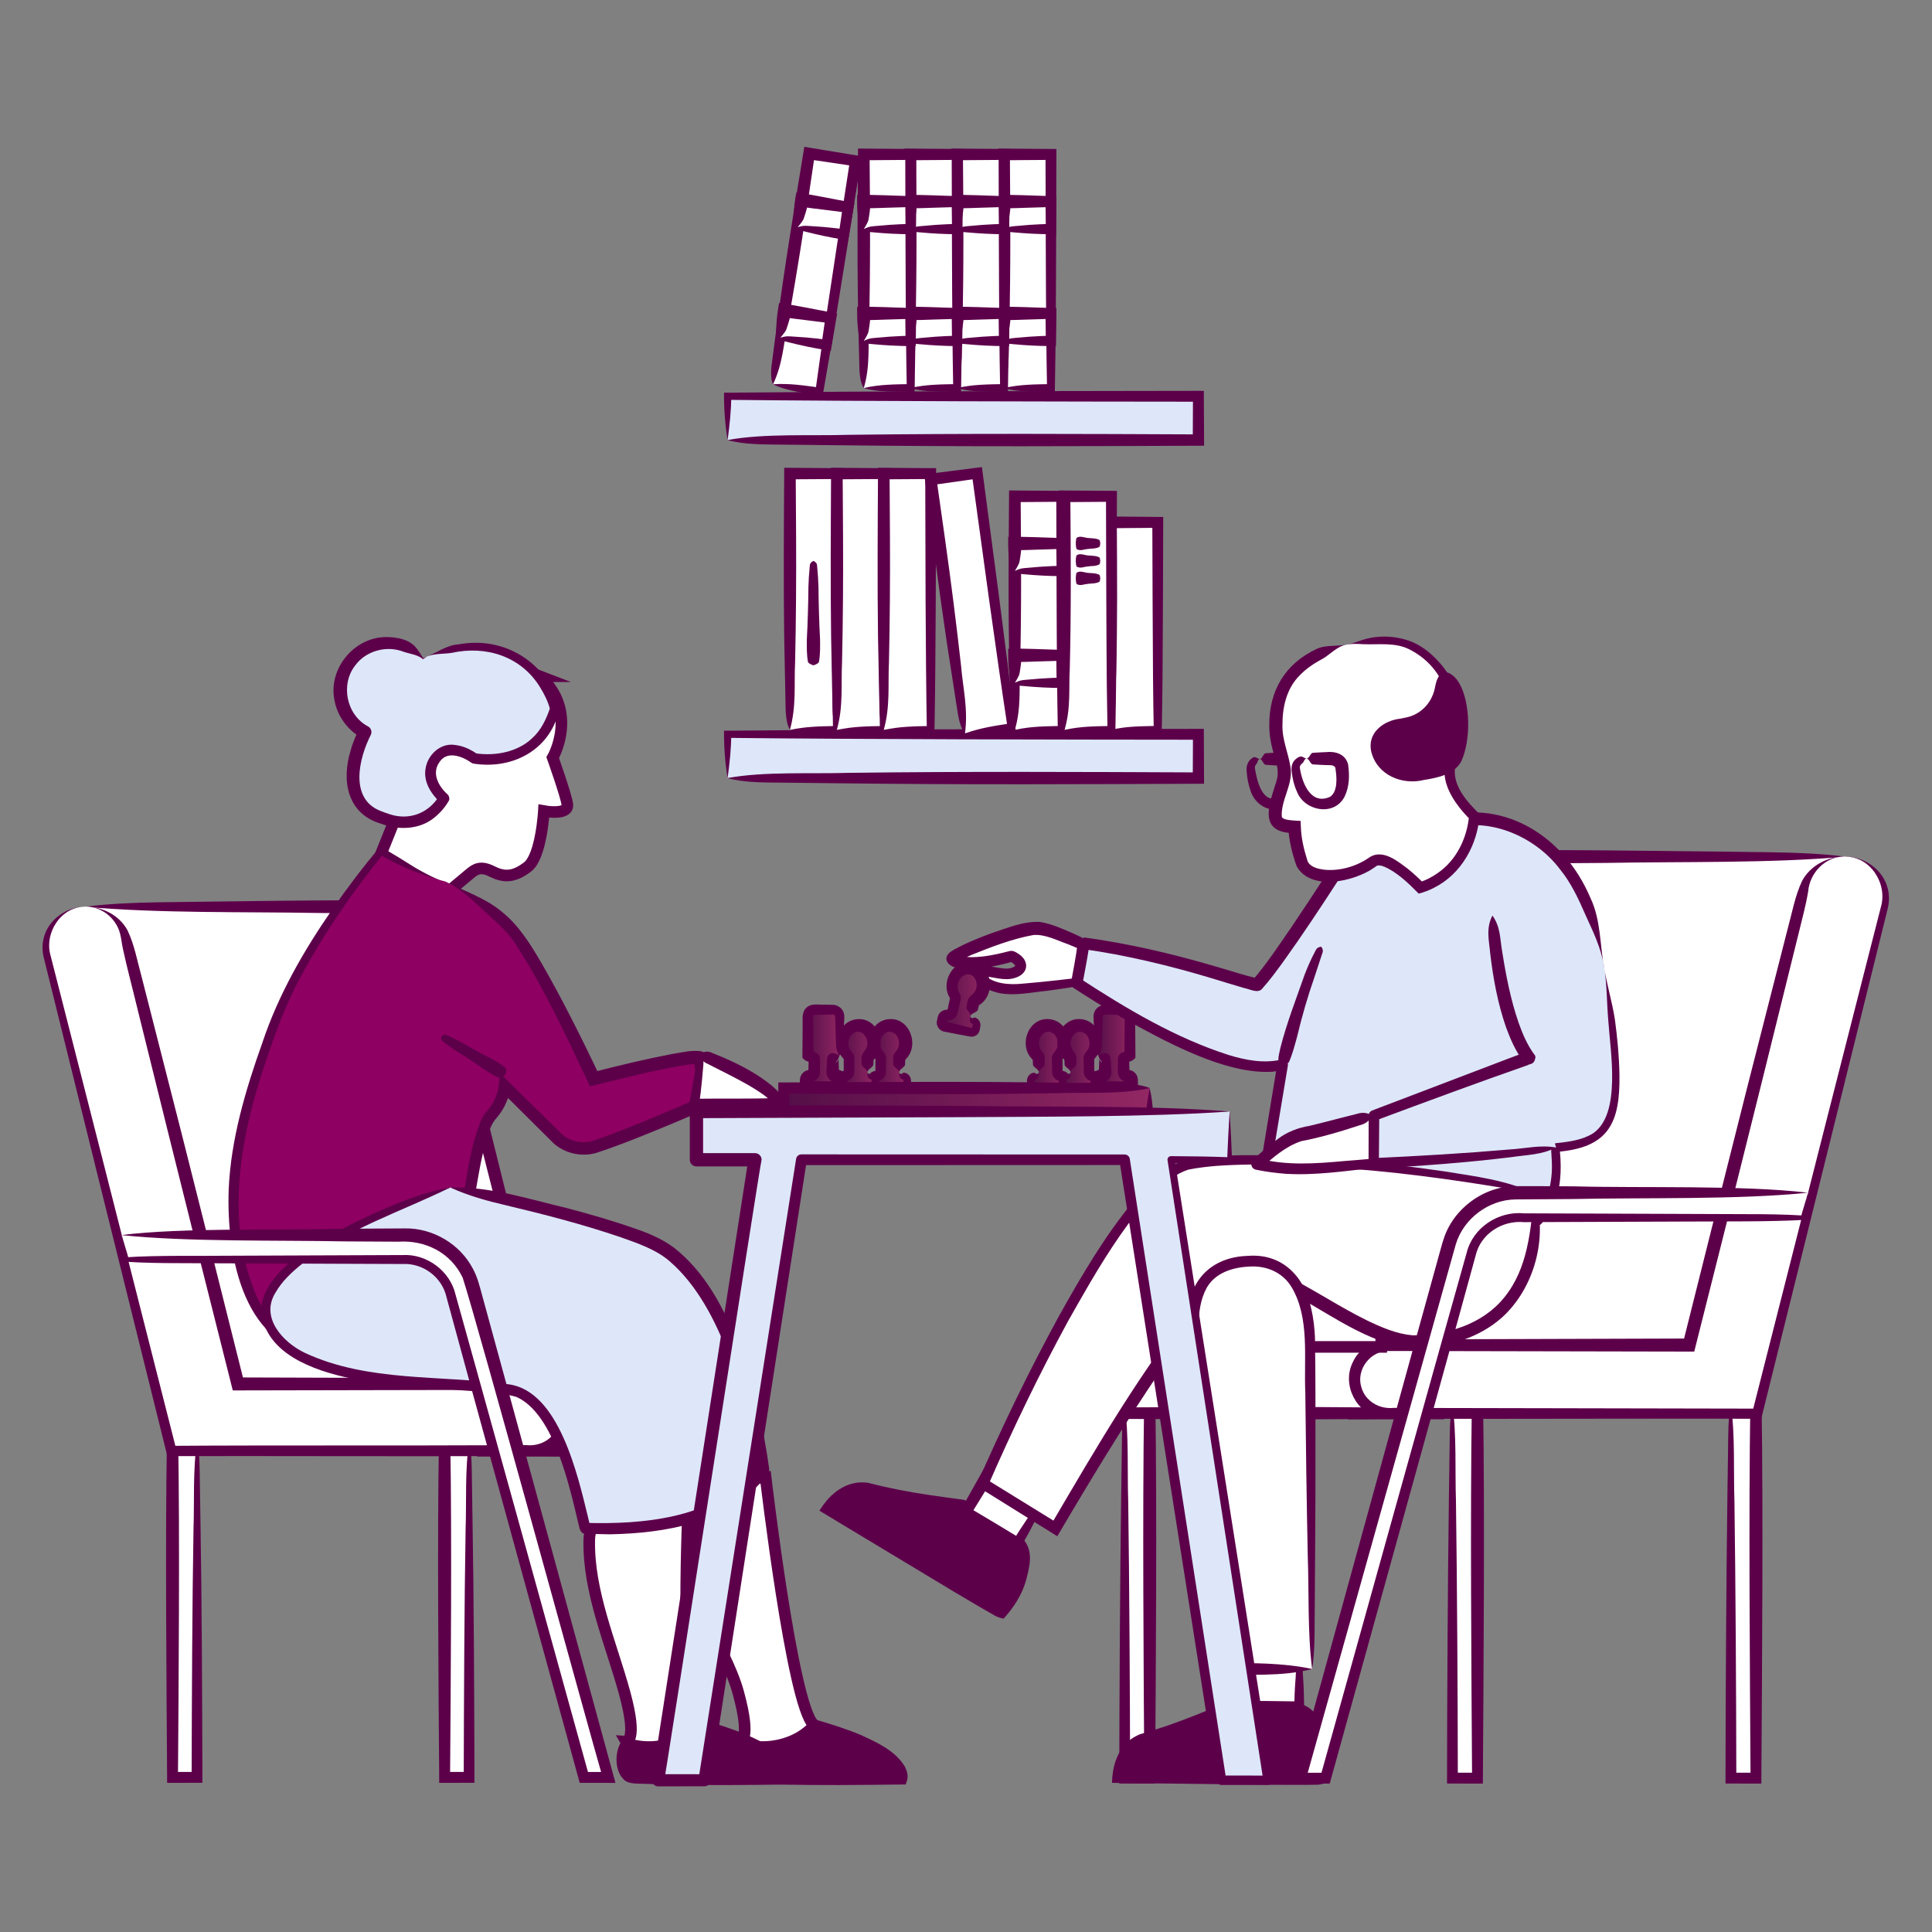 <?xml version="1.0" encoding="utf-8"?>
<svg width="500" height="500" viewBox="0 0 500 500" fill="none" xmlns="http://www.w3.org/2000/svg">
<rect x="0" y="0" width="500" height="500" fill="#808080" stroke="none"/>
<g clip-path="url(#clip0_7711_42006)">
<path d="M271.99 39.97H259.85V100.42H271.99V39.97Z" fill="white"/>
<path d="M259.85 100.42C264.01 99.46 267.84 99.49 271.99 99.4L270.97 100.42C270.9 95.38 270.78 90.34 270.76 85.31C270.67 75.7 270.6 49.91 270.58 39.97L271.99 41.38L259.85 41.47L261.35 39.97C261.48 54.86 261.58 69.52 261.21 84.38C260.91 89.73 261.54 94.69 259.85 100.42V100.42ZM259.85 100.42C258.82 98.92 258.71 96.39 258.68 93.84L258.49 86.23C258.1 70.36 258.23 54.3 258.36 38.45C260.39 38.47 271.36 38.55 273.4 38.56C273.37 49.38 273.31 74.77 273.21 85.3C273.19 90.68 273.05 96.07 272.99 101.45C268.68 101.25 263.96 101.68 259.84 100.42H259.85Z" fill="#5D004A"/>
<path d="M271.99 52.16H259.85V59.29H271.99V52.16Z" fill="white"/>
<path d="M259.85 59.29C261.41 58.49 262.07 58.59 263.46 58.45L266.38 58.2C268.28 58.08 270.13 57.97 271.99 57.97L270.66 59.3L270.58 52.17L271.99 53.58L265.92 53.76C263.9 53.83 261.87 53.92 259.85 53.89L261.57 52.17C261.58 53.62 261.34 55.23 261.1 56.66C261.05 57.18 260.76 57.8 259.85 59.29V59.29ZM259.85 59.29C258.94 59.59 258.65 59.03 258.6 58.36C258.34 56.37 258.11 54.17 258.13 52.16V50.46C262.34 50.34 267.73 50.66 271.98 50.75L273.4 50.79V52.16C273.38 53.11 273.3 59.86 273.29 60.62H271.97C268.73 60.6 265.48 60.43 262.29 60.13L260.76 59.99C260.26 59.94 259.84 59.78 259.83 59.28L259.85 59.29Z" fill="#5D004A"/>
<path d="M271.99 81.101H259.85V88.231H271.99V81.101Z" fill="white"/>
<path d="M259.85 88.23C261.41 87.43 262.07 87.53 263.46 87.39L266.38 87.14C268.28 87.02 270.13 86.91 271.99 86.91L270.66 88.24L270.58 81.11L271.99 82.52L265.92 82.7C263.9 82.77 261.87 82.86 259.85 82.83L261.57 81.11C261.58 82.56 261.34 84.17 261.1 85.6C261.05 86.12 260.76 86.74 259.85 88.23V88.23ZM259.85 88.23C258.94 88.53 258.65 87.97 258.6 87.3C258.34 85.31 258.11 83.11 258.13 81.11V79.41C262.34 79.29 267.73 79.61 271.98 79.7L273.4 79.74V81.11C273.38 82.06 273.3 88.81 273.29 89.57H271.97C268.73 89.55 265.48 89.38 262.29 89.08L260.76 88.94C260.26 88.89 259.84 88.73 259.83 88.23H259.85Z" fill="#5D004A"/>
<path d="M259.85 39.97H247.71V100.42H259.85V39.97Z" fill="white"/>
<path d="M247.71 100.42C251.87 99.46 255.7 99.49 259.85 99.4L258.83 100.42C258.76 95.38 258.64 90.34 258.62 85.31C258.53 75.7 258.46 49.91 258.44 39.97L259.85 41.38L247.71 41.47L249.21 39.97C249.34 54.86 249.44 69.52 249.07 84.38C248.77 89.73 249.4 94.69 247.71 100.42V100.42ZM247.71 100.42C246.68 98.92 246.57 96.39 246.54 93.84L246.35 86.23C245.96 70.36 246.09 54.3 246.22 38.45C248.25 38.47 259.22 38.55 261.26 38.56C261.23 49.38 261.17 74.77 261.07 85.3C261.05 90.68 260.91 96.07 260.85 101.45C256.54 101.25 251.82 101.68 247.7 100.42H247.71Z" fill="#5D004A"/>
<path d="M259.85 52.16H247.71V59.29H259.85V52.16Z" fill="white"/>
<path d="M247.71 59.29C249.27 58.49 249.93 58.59 251.32 58.45L254.24 58.2C256.14 58.08 257.99 57.97 259.85 57.97L258.52 59.3L258.44 52.17L259.85 53.58L253.78 53.76C251.76 53.83 249.73 53.92 247.71 53.89L249.43 52.17C249.44 53.62 249.2 55.23 248.96 56.66C248.91 57.18 248.62 57.8 247.71 59.29V59.29ZM247.71 59.29C246.8 59.59 246.51 59.03 246.46 58.36C246.2 56.37 245.97 54.17 245.99 52.16V50.46C250.2 50.34 255.59 50.66 259.84 50.75L261.27 50.79V52.16C261.25 53.11 261.17 59.86 261.16 60.62H259.84C256.6 60.6 253.35 60.43 250.16 60.13L248.63 59.99C248.13 59.94 247.71 59.78 247.7 59.28L247.71 59.29Z" fill="#5D004A"/>
<path d="M259.85 81.101H247.71V88.231H259.85V81.101Z" fill="white"/>
<path d="M247.71 88.23C249.27 87.43 249.93 87.53 251.32 87.39L254.24 87.14C256.14 87.02 257.99 86.91 259.85 86.91L258.52 88.24L258.44 81.11L259.85 82.52L253.78 82.7C251.76 82.77 249.73 82.86 247.71 82.83L249.43 81.11C249.44 82.56 249.2 84.17 248.96 85.6C248.91 86.12 248.62 86.74 247.71 88.23ZM247.71 88.23C246.8 88.53 246.51 87.97 246.46 87.3C246.2 85.31 245.97 83.11 245.99 81.11V79.41C250.2 79.29 255.59 79.61 259.84 79.7L261.27 79.74V81.11C261.25 82.06 261.17 88.81 261.16 89.57H259.84C256.6 89.55 253.35 89.38 250.16 89.08L248.63 88.94C248.13 88.89 247.71 88.73 247.7 88.23H247.71Z" fill="#5D004A"/>
<path d="M247.71 39.97H235.57V100.42H247.71V39.97Z" fill="white"/>
<path d="M235.57 100.42C239.73 99.46 243.56 99.49 247.71 99.4L246.69 100.42C246.62 95.38 246.5 90.34 246.48 85.31C246.39 75.7 246.32 49.91 246.3 39.97L247.71 41.38L235.57 41.47L237.07 39.97C237.2 54.86 237.3 69.52 236.93 84.38C236.63 89.73 237.26 94.69 235.57 100.42V100.42ZM235.57 100.42C234.54 98.92 234.43 96.39 234.4 93.84L234.21 86.23C233.82 70.36 233.95 54.3 234.08 38.45C236.11 38.47 247.08 38.55 249.13 38.56C249.1 49.38 249.04 74.77 248.94 85.3C248.92 90.68 248.78 96.07 248.72 101.45C244.41 101.25 239.69 101.68 235.57 100.42V100.42Z" fill="#5D004A"/>
<path d="M247.71 52.16H235.57V59.29H247.71V52.16Z" fill="white"/>
<path d="M235.57 59.29C237.13 58.49 237.79 58.59 239.18 58.45L242.1 58.2C244 58.08 245.85 57.97 247.71 57.97L246.38 59.3L246.3 52.17L247.71 53.58L241.64 53.76C239.62 53.83 237.59 53.92 235.57 53.89L237.29 52.17C237.3 53.62 237.06 55.23 236.82 56.66C236.77 57.18 236.48 57.8 235.57 59.29V59.29ZM235.57 59.29C234.66 59.59 234.37 59.03 234.32 58.36C234.06 56.37 233.83 54.17 233.85 52.16V50.46C238.06 50.34 243.45 50.66 247.7 50.75L249.13 50.79V52.16C249.11 53.11 249.03 59.86 249.02 60.62H247.7C244.46 60.6 241.21 60.43 238.02 60.13L236.49 59.99C235.99 59.94 235.57 59.78 235.56 59.28L235.57 59.29Z" fill="#5D004A"/>
<path d="M247.71 81.101H235.57V88.231H247.71V81.101Z" fill="white"/>
<path d="M235.57 88.23C237.13 87.43 237.79 87.53 239.18 87.39L242.1 87.14C244 87.02 245.85 86.91 247.71 86.91L246.38 88.24L246.3 81.11L247.71 82.52L241.64 82.7C239.62 82.77 237.59 82.86 235.57 82.83L237.29 81.11C237.3 82.56 237.06 84.17 236.82 85.6C236.77 86.12 236.48 86.74 235.57 88.23ZM235.57 88.23C234.66 88.53 234.37 87.97 234.32 87.3C234.06 85.31 233.83 83.11 233.85 81.11V79.41C238.06 79.29 243.45 79.61 247.7 79.7L249.13 79.74V81.11C249.11 82.06 249.03 88.81 249.02 89.57H247.7C244.46 89.55 241.21 89.38 238.02 89.08L236.49 88.94C235.99 88.89 235.57 88.73 235.56 88.23H235.57Z" fill="#5D004A"/>
<path d="M235.69 39.97H223.55V100.42H235.69V39.97Z" fill="white"/>
<path d="M223.55 100.42C227.71 99.46 231.54 99.49 235.69 99.4L234.67 100.42C234.6 95.38 234.48 90.34 234.46 85.31C234.37 75.7 234.3 49.91 234.28 39.97L235.69 41.38L223.55 41.47L225.05 39.97C225.18 54.86 225.28 69.52 224.91 84.38C224.61 89.73 225.24 94.69 223.55 100.42V100.42ZM223.55 100.42C222.52 98.92 222.41 96.39 222.38 93.84L222.19 86.23C221.8 70.36 221.93 54.3 222.06 38.45C224.09 38.47 235.06 38.55 237.11 38.56C237.08 49.38 237.02 74.77 236.92 85.3C236.9 90.68 236.76 96.07 236.7 101.45C232.39 101.25 227.67 101.68 223.55 100.42V100.42Z" fill="#5D004A"/>
<path d="M235.69 52.16H223.55V59.29H235.69V52.16Z" fill="white"/>
<path d="M223.55 59.29C225.11 58.49 225.77 58.59 227.16 58.45L230.08 58.2C231.98 58.08 233.83 57.97 235.69 57.97L234.36 59.3L234.28 52.17L235.69 53.58L229.62 53.76C227.6 53.83 225.57 53.92 223.55 53.89L225.27 52.17C225.28 53.62 225.04 55.23 224.8 56.66C224.75 57.18 224.46 57.8 223.55 59.29V59.29ZM223.55 59.29C222.64 59.59 222.35 59.03 222.3 58.36C222.04 56.37 221.81 54.17 221.83 52.16V50.46C226.04 50.34 231.43 50.66 235.68 50.75L237.1 50.79L237.09 52.16C237.09 53.11 237 59.86 237 60.62H235.68C232.44 60.6 229.19 60.43 226 60.13L224.47 59.99C223.97 59.94 223.55 59.78 223.54 59.28L223.55 59.29Z" fill="#5D004A"/>
<path d="M235.69 81.101H223.55V88.231H235.69V81.101Z" fill="white"/>
<path d="M223.55 88.23C225.11 87.43 225.77 87.53 227.16 87.39L230.08 87.14C231.98 87.02 233.83 86.91 235.69 86.91L234.36 88.24L234.28 81.11L235.69 82.52L229.62 82.7C227.6 82.77 225.57 82.86 223.55 82.83L225.27 81.11C225.28 82.56 225.04 84.17 224.8 85.6C224.75 86.12 224.46 86.74 223.55 88.23ZM223.55 88.23C222.64 88.53 222.35 87.97 222.3 87.3C222.04 85.31 221.81 83.11 221.83 81.11V79.41C226.04 79.29 231.43 79.61 235.68 79.7L237.1 79.74L237.09 81.11C237.09 82.06 237 88.81 237 89.57H235.68C232.44 89.55 229.19 89.38 226 89.08L224.47 88.94C223.97 88.89 223.55 88.73 223.54 88.23H223.55Z" fill="#5D004A"/>
<path d="M209.418 39.731L200.076 99.455L212.07 101.331L221.412 41.607L209.418 39.731Z" fill="white"/>
<path d="M200.06 99.45C204.31 99.15 208.1 99.77 212.21 100.32L211.04 101.17C211.75 96.18 212.41 91.19 213.17 86.21C214.57 76.7 218.48 51.21 219.99 41.39L221.17 43L209.16 41.22L210.88 39.97C208.71 54.7 206.54 69.2 203.88 83.83C202.75 89.07 202.61 94.06 200.06 99.46V99.45ZM200.06 99.45C199.27 97.81 199.55 95.29 199.92 92.77L200.91 85.22C202.98 69.48 205.59 53.63 208.16 38C210.16 38.33 220.99 40.1 223.01 40.44C221.31 51.13 217.33 76.2 215.6 86.59C214.75 91.9 213.78 97.2 212.89 102.51C208.66 101.65 203.93 101.35 200.06 99.46V99.45Z" fill="#5D004A"/>
<path d="M207.526 51.768L206.424 58.812L218.418 60.689L219.52 53.644L207.526 51.768Z" fill="white"/>
<path d="M206.41 58.81C208.08 58.26 208.72 58.46 210.11 58.53L213.03 58.73C214.92 58.91 216.77 59.08 218.61 59.37L217.09 60.48L218.11 53.43L219.29 55.04L213.27 54.28C211.26 54.04 209.25 53.81 207.25 53.47L209.22 52.03C209.01 53.46 208.52 55.01 208.06 56.4C207.93 56.9 207.55 57.48 206.42 58.81H206.41ZM206.41 58.81C205.47 58.97 205.26 58.37 205.32 57.7C205.37 55.69 205.49 53.48 205.81 51.51L206.08 49.83C210.26 50.36 215.54 51.51 219.72 52.26L221.12 52.52L220.89 53.87C220.74 54.81 219.61 61.46 219.49 62.21L218.19 62C215 61.48 211.81 60.81 208.7 60.02L207.21 59.65C206.72 59.52 206.34 59.3 206.4 58.81H206.41Z" fill="#5D004A"/>
<path d="M203.052 80.363L201.95 87.407L213.944 89.283L215.046 82.239L203.052 80.363Z" fill="white"/>
<path d="M201.94 87.41C203.61 86.86 204.25 87.06 205.64 87.13L208.56 87.33C210.45 87.51 212.3 87.68 214.14 87.97L212.62 89.08L213.64 82.03L214.82 83.64L208.8 82.88C206.79 82.64 204.78 82.41 202.78 82.07L204.75 80.63C204.54 82.06 204.05 83.61 203.59 85C203.46 85.5 203.08 86.08 201.95 87.41H201.94ZM201.94 87.41C201 87.57 200.79 86.97 200.85 86.3C200.9 84.29 201.02 82.08 201.34 80.11L201.61 78.43C205.79 78.96 211.07 80.11 215.25 80.86L216.65 81.12L216.42 82.47C216.27 83.41 215.14 90.06 215.02 90.81L213.72 90.6C210.53 90.08 207.34 89.41 204.23 88.62L202.74 88.25C202.25 88.12 201.87 87.9 201.93 87.41H201.94Z" fill="#5D004A"/>
<path d="M310.15 102.551H188.31V113.881H310.15V102.551Z" fill="#DDE7F9"/>
<path d="M188.31 113.88C197.71 112.12 210.19 112.84 219.69 112.53C249.64 112.15 280.2 112.29 310.15 112.42L308.69 113.88L308.74 102.55L310.15 103.96C275.58 103.93 222.48 103.86 188.31 103.48L189.24 102.55C189.24 106.46 188.83 109.83 188.31 113.88V113.88ZM188.31 113.88C187.65 110.09 187.34 105.61 187.38 101.63H188.31L218.77 101.37C238.14 101.25 290.13 101.17 310.15 101.15H311.55V102.56C311.58 103.32 311.6 115.07 311.62 115.35C280.7 115.48 248.86 115.63 217.85 115.24L202.56 115.07C197.86 115.01 192.65 115.11 188.31 113.89V113.88Z" fill="#5D004A"/>
<path d="M310.15 190.03H188.31V201.36H310.15V190.03Z" fill="#DDE7F9"/>
<path d="M188.31 201.36C197.71 199.6 210.19 200.32 219.69 200.01C249.64 199.63 280.2 199.77 310.15 199.9L308.69 201.36L308.74 190.03L310.15 191.44C275.58 191.41 222.48 191.34 188.31 190.96L189.24 190.03C189.24 193.94 188.83 197.31 188.31 201.36V201.36ZM188.31 201.36C187.65 197.57 187.34 193.09 187.38 189.11H188.31L218.77 188.85C238.14 188.72 290.13 188.65 310.15 188.63H311.55V190.04C311.57 190.8 311.59 202.55 311.61 202.83C280.69 202.96 248.85 203.11 217.84 202.72L202.55 202.55C197.85 202.49 192.64 202.59 188.3 201.37L188.31 201.36Z" fill="#5D004A"/>
<path d="M274.78 128.449H262.64V188.899H274.78V128.449Z" fill="white"/>
<path d="M262.64 188.9C266.8 187.95 270.63 187.97 274.78 187.88L273.76 188.9C273.69 183.86 273.57 178.82 273.55 173.79C273.46 164.18 273.39 138.39 273.37 128.45L274.78 129.86L262.64 129.95L264.14 128.45C264.27 143.34 264.37 158 264 172.86C263.7 178.21 264.33 183.17 262.64 188.9V188.9ZM262.64 188.9C261.61 187.4 261.5 184.87 261.47 182.32L261.28 174.71C260.89 158.84 261.02 142.78 261.15 126.93C263.18 126.95 274.15 127.03 276.2 127.04C276.17 137.86 276.11 163.25 276.01 173.78C275.99 179.16 275.85 184.55 275.79 189.93C271.48 189.73 266.76 190.16 262.64 188.9V188.9Z" fill="#5D004A"/>
<path d="M274.78 140.641H262.64V147.771H274.78V140.641Z" fill="white"/>
<path d="M262.64 147.77C264.2 146.97 264.86 147.07 266.25 146.93L269.17 146.68C271.07 146.56 272.92 146.45 274.78 146.45L273.45 147.78L273.37 140.65L274.78 142.06L268.71 142.24C266.69 142.31 264.66 142.4 262.64 142.37L264.36 140.65C264.37 142.1 264.13 143.71 263.89 145.14C263.84 145.66 263.55 146.28 262.64 147.77V147.77ZM262.64 147.77C261.73 148.07 261.44 147.51 261.39 146.84C261.13 144.85 260.9 142.65 260.92 140.65V138.95C265.13 138.83 270.52 139.15 274.77 139.24L276.2 139.28L276.18 140.65C276.18 141.6 276.09 148.35 276.09 149.11H274.77C271.53 149.09 268.28 148.92 265.09 148.62L263.56 148.48C263.06 148.43 262.64 148.27 262.63 147.77H262.64Z" fill="#5D004A"/>
<path d="M274.78 169.581H262.64V176.711H274.78V169.581Z" fill="white"/>
<path d="M262.64 176.711C264.2 175.911 264.86 176.011 266.25 175.871L269.17 175.621C271.07 175.501 272.92 175.391 274.78 175.391L273.45 176.721L273.37 169.591L274.78 171.001L268.71 171.181C266.69 171.251 264.66 171.341 262.64 171.311L264.36 169.591C264.37 171.041 264.13 172.651 263.89 174.081C263.84 174.601 263.55 175.221 262.64 176.711V176.711ZM262.64 176.711C261.73 177.011 261.44 176.451 261.39 175.781C261.13 173.791 260.9 171.591 260.92 169.591V167.891C265.13 167.771 270.52 168.091 274.77 168.181L276.2 168.221L276.18 169.591C276.18 170.541 276.09 177.291 276.09 178.051H274.77C271.53 178.031 268.28 177.861 265.09 177.561L263.56 177.421C263.06 177.371 262.64 177.211 262.63 176.711H262.64Z" fill="#5D004A"/>
<path d="M216.59 122.56H204.45V188.9H216.59V122.56Z" fill="white"/>
<path d="M204.45 188.9C208.6 188 212.45 187.96 216.59 187.89L215.58 188.9C215.42 179.33 215.3 165.45 215.26 155.73L215.17 122.56L216.58 123.97L204.44 124.05L205.93 122.55L206.03 138.83C206.09 149.33 206.01 160.86 205.77 171.39C205.48 177.17 206.15 182.71 204.43 188.88L204.45 188.9ZM204.45 188.9C203.4 187.17 203.3 184.38 203.28 181.58C203.2 177.4 203.03 169.01 202.95 164.84C202.77 151.75 202.86 135.75 202.95 122.57V121.06C203.49 121.09 215.7 121.13 216.57 121.16H217.98V122.56L217.89 155.73C217.83 165.49 217.76 179.27 217.57 188.9L217.56 189.92C213.25 189.76 208.56 190.1 204.43 188.9H204.45Z" fill="#5D004A"/>
<path d="M228.73 122.56H216.59V188.9H228.73V122.56Z" fill="white"/>
<path d="M216.59 188.9C220.74 188 224.59 187.96 228.73 187.89L227.72 188.9C227.56 179.33 227.44 165.45 227.4 155.73L227.31 122.56L228.72 123.97L216.58 124.05L218.08 122.55L218.18 138.83C218.24 149.33 218.16 160.86 217.92 171.39C217.63 177.17 218.3 182.71 216.58 188.88L216.59 188.9ZM216.59 188.9C215.54 187.17 215.44 184.38 215.42 181.58C215.34 177.4 215.17 169.01 215.09 164.84C214.91 151.75 215 135.75 215.09 122.57V121.06C215.63 121.09 227.84 121.13 228.71 121.16H230.12V122.56L230.03 155.73C229.97 165.49 229.9 179.27 229.71 188.9L229.7 189.92C225.39 189.76 220.7 190.1 216.57 188.9H216.59Z" fill="#5D004A"/>
<path d="M240.87 122.56H228.73V188.9H240.87V122.56Z" fill="white"/>
<path d="M228.73 188.9C232.88 188 236.73 187.96 240.87 187.89L239.86 188.9C239.7 179.33 239.58 165.45 239.54 155.73L239.45 122.56L240.86 123.97L228.72 124.05L230.22 122.55L230.32 138.83C230.38 149.33 230.3 160.86 230.06 171.39C229.77 177.17 230.44 182.71 228.72 188.88L228.73 188.9ZM228.73 188.9C227.68 187.17 227.58 184.38 227.56 181.58C227.48 177.4 227.31 169.01 227.23 164.84C227.05 151.75 227.14 135.75 227.23 122.57V121.06C227.77 121.09 239.98 121.13 240.85 121.16H242.26V122.56L242.17 155.73C242.11 165.49 242.04 179.27 241.85 188.9L241.84 189.92C237.53 189.76 232.84 190.1 228.71 188.9H228.73Z" fill="#5D004A"/>
<path d="M252.906 122.436L240.875 124.057L249.729 189.803L261.761 188.183L252.906 122.436Z" fill="white"/>
<path d="M249.72 189.82C253.72 188.37 257.52 187.82 261.62 187.2L260.76 188.33C259.32 178.86 257.36 165.13 256.02 155.5L251.51 122.64L253.1 123.85L241.08 125.55L242.36 123.87L244.64 139.99C246.1 150.38 247.56 161.82 248.72 172.3C249.2 178.07 250.6 183.47 249.73 189.81L249.72 189.82ZM249.72 189.82C248.45 188.25 247.98 185.49 247.58 182.72C246.94 178.59 245.65 170.3 245.02 166.17C243.09 153.23 241.05 137.35 239.39 124.27L239.2 122.78C239.74 122.74 251.84 121.15 252.72 121.06L254.12 120.88L254.3 122.27L258.64 155.15C259.88 164.83 261.65 178.5 262.75 188.06L262.87 189.07C258.57 189.48 253.98 190.45 249.72 189.81V189.82Z" fill="#5D004A"/>
<path d="M299.62 135.19H287.48V188.9H299.62V135.19Z" fill="white"/>
<path d="M287.49 188.9C291.66 187.88 295.47 187.99 299.63 187.86L298.59 188.9C298.52 184.42 298.42 179.95 298.4 175.47C298.32 166.93 298.25 144.01 298.22 135.19L299.63 136.6L287.49 136.7L289 135.19C289.14 148.39 289.21 161.37 288.85 174.55C288.57 179.4 289.14 183.67 287.49 188.9V188.9ZM287.49 188.9C286.48 187.66 286.35 185.43 286.32 183.16L286.13 176.39C285.74 162.2 285.85 147.83 285.99 133.66C288.03 133.68 298.99 133.77 301.04 133.79C301.01 143.49 300.95 166.03 300.86 175.47C300.84 180.3 300.72 185.13 300.65 189.95C296.38 189.71 291.53 190.23 287.49 188.89V188.9Z" fill="#5D004A"/>
<path d="M287.64 128.449H275.5V188.899H287.64V128.449Z" fill="white"/>
<path d="M275.5 188.9C279.66 187.95 283.49 187.97 287.64 187.88L286.62 188.9C286.56 183.86 286.43 178.82 286.41 173.79C286.32 164.18 286.25 138.39 286.23 128.45L287.64 129.86L275.5 129.95L277 128.45C277.13 143.34 277.23 158 276.86 172.86C276.56 178.21 277.19 183.17 275.5 188.9V188.9ZM275.5 188.9C274.47 187.4 274.36 184.87 274.33 182.32L274.14 174.71C273.75 158.84 273.88 142.78 274.01 126.93C276.04 126.95 287.01 127.03 289.06 127.04C289.03 137.86 288.97 163.25 288.87 173.78C288.85 179.16 288.71 184.55 288.65 189.93C284.34 189.73 279.62 190.16 275.5 188.9V188.9Z" fill="#5D004A"/>
<path d="M210.52 172.19C209.67 171.91 209.27 171.63 209.11 171.35C208.75 169.44 208.79 167.4 208.81 165.44C209.03 161.53 209.19 155.89 209.22 151.92C209.26 150.23 209.37 148.54 209.54 146.85C209.64 146.29 209.4 145.72 210.52 145.16C211.64 145.72 211.4 146.29 211.5 146.85C211.67 148.54 211.77 150.23 211.82 151.92C211.85 155.92 212.01 161.51 212.23 165.44C212.25 167.41 212.3 169.44 211.93 171.35C211.77 171.63 211.37 171.91 210.52 172.19V172.19Z" fill="#5D004A"/>
<path d="M284.75 140.64C284.7 141 284.67 141.3 284.55 141.52C284.14 141.76 283.63 141.88 283.16 141.94C282.19 141.97 280.91 142.13 279.98 142.35C279.61 142.41 278.84 142.35 278.59 142.05C278.4 141.47 278.36 140.31 278.49 139.71C278.51 139.6 278.54 139.33 278.59 139.23C279.44 138.55 280.61 139.15 281.57 139.23C282.44 139.31 283.8 139.28 284.55 139.76C284.67 139.98 284.7 140.27 284.75 140.64V140.64Z" fill="#5D004A"/>
<path d="M284.75 145.16C284.7 145.52 284.67 145.82 284.55 146.04C284.14 146.28 283.63 146.4 283.16 146.46C282.19 146.49 280.91 146.65 279.98 146.87C279.61 146.93 278.83 146.87 278.59 146.57C278.4 145.99 278.36 144.83 278.49 144.23C278.51 144.12 278.54 143.85 278.59 143.75C279.44 143.07 280.61 143.67 281.57 143.75C282.44 143.83 283.8 143.8 284.55 144.28C284.67 144.5 284.7 144.79 284.75 145.16V145.16Z" fill="#5D004A"/>
<path d="M284.75 149.67C284.7 150.03 284.67 150.33 284.55 150.55C284.14 150.79 283.63 150.91 283.16 150.97C282.19 151 280.91 151.16 279.98 151.38C279.61 151.44 278.83 151.38 278.59 151.08C278.4 150.5 278.36 149.34 278.49 148.74C278.51 148.63 278.54 148.36 278.59 148.26C279.44 147.58 280.61 148.18 281.57 148.26C282.44 148.34 283.8 148.31 284.55 148.79C284.67 149.01 284.7 149.3 284.75 149.67V149.67Z" fill="#5D004A"/>
<path d="M454.44 363.69H447.96V460.18H454.44V363.69Z" fill="white"/>
<path d="M447.96 363.69C450.33 362.51 453.21 362.22 455.89 362.16L455.9 363.69C456.33 390.63 456.01 432.94 455.84 460.18V461.59H454.44C453.41 461.59 447.45 461.57 446.56 461.57V460.18C446.59 438.5 446.75 408.87 447.05 387.2L447.22 375.14C447.29 371.39 447.17 367.23 447.96 363.69V363.69ZM447.96 363.69C449.07 371.04 448.61 381 448.87 388.43C449.17 409.73 449.33 438.88 449.36 460.18L447.97 458.78L454.45 458.77L453.04 460.18C452.86 432.81 452.55 390.74 452.98 363.69L454.45 365.16C452.76 365.1 449.68 364.12 447.97 363.69H447.96Z" fill="#5D004A"/>
<path d="M382.37 363.69H375.89V460.18H382.37V363.69Z" fill="white"/>
<path d="M375.89 363.69C378.26 362.51 381.14 362.22 383.82 362.16L383.83 363.69C384.26 390.63 383.94 432.94 383.77 460.18V461.59H382.37C381.34 461.59 375.38 461.57 374.49 461.57V460.18C374.52 438.5 374.68 408.87 374.98 387.2L375.15 375.14C375.22 371.39 375.1 367.23 375.89 363.69V363.69ZM375.89 363.69C377 371.04 376.54 381 376.8 388.43C377.1 409.73 377.26 438.88 377.29 460.18L375.9 458.78L382.38 458.77L380.97 460.18C380.79 432.81 380.48 390.74 380.91 363.69L382.38 365.16C380.69 365.1 377.62 364.12 375.9 363.69H375.89Z" fill="#5D004A"/>
<path d="M297.55 363.69H291.07V460.18H297.55V363.69Z" fill="white"/>
<path d="M291.07 363.69C293.44 362.51 296.32 362.22 299 362.16L299.01 363.69C299.44 390.63 299.12 432.94 298.95 460.18V461.59H297.55C296.52 461.59 290.56 461.57 289.67 461.57V460.18C289.7 438.5 289.86 408.87 290.16 387.2L290.33 375.14C290.4 371.39 290.28 367.23 291.07 363.69V363.69ZM291.07 363.69C292.18 371.04 291.72 381 291.98 388.43C292.28 409.73 292.44 438.88 292.47 460.18L291.08 458.78H297.56L296.15 460.18C295.97 432.81 295.66 390.74 296.09 363.69L297.56 365.16C295.87 365.1 292.79 364.12 291.08 363.69H291.07Z" fill="#5D004A"/>
<path d="M477.68 221.699H395.65L395.63 221.759C395.56 221.759 395.48 221.749 395.41 221.749C390.41 221.749 386.04 225.149 384.82 229.999L350.6 365.909H372.67L375.72 353.809H440.13L477.68 221.689V221.699Z" fill="white"/>
<path d="M477.68 221.7C458.4 223.45 435.16 222.95 415.8 223.32C409.09 223.37 402.37 223.43 395.65 223.42L397.3 222.17L397.28 222.23L396.91 223.52C393.76 223.19 390.44 224.2 388.39 226.71C386.59 228.5 385.98 232.6 385.32 234.95C376.72 268.85 360.76 331.79 351.95 366.26L350.58 364.51L372.65 364.53L371.3 365.58L374.36 353.49L374.62 352.45H375.69L440.1 352.51L438.83 353.47L448.27 320.73C457.57 289.59 467.47 252.68 477.66 221.71L477.68 221.7ZM477.68 221.7C473.78 239.97 464.9 268.78 459.99 287.56C455.24 304.66 445.96 338.07 441.13 355.14H440.13L375.72 355.2L377.06 354.16L374.02 366.26L373.76 367.31H372.68L350.61 367.33H348.81C358.32 329.52 373.79 266.63 383.23 229.41C384.62 223.92 390.01 219.84 395.68 220.05L393.99 221.3L394.01 221.24L394.36 219.99C401.74 219.97 409.14 220.04 416.53 220.09C426.89 220.21 447.8 220.39 458.16 220.56C464.69 220.65 471.45 220.93 477.69 221.7H477.68Z" fill="#5D004A"/>
<path d="M392.6 348.101H291.84V365.731H392.6V348.101Z" fill="white"/>
<path d="M392.6 365.73C389.45 366.79 385.21 366.88 380.98 366.9C374.65 366.98 361.95 367.15 355.63 367.23C335.88 367.41 311.73 367.32 291.84 367.22H290.34V365.73L290.42 348.11V346.7H291.82C308.58 346.73 351.2 346.8 367.39 346.89L392.58 347.11H393.59C393.46 353.26 393.7 359.72 392.58 365.73H392.6ZM392.6 365.73C391.69 359.74 391.66 354.06 391.6 348.1L392.6 349.1C380.04 349.24 354.78 349.39 342.22 349.42L291.84 349.51L293.25 348.1L293.33 365.72L291.84 364.23L316.73 364.13C332.78 364.07 350.39 364.15 366.51 364.39C374.81 364.68 383.94 363.99 392.61 365.73H392.6Z" fill="#5D004A"/>
<path d="M477.41 221.68C472.41 221.68 468.05 225.09 466.83 229.94L437.15 348.09L359.38 348.13C354.51 348.13 350.57 352.08 350.57 356.95C350.57 361.82 354.52 365.76 359.39 365.76L454.75 365.86L487.67 234.82C489.35 228.14 484.3 221.67 477.41 221.68V221.68Z" fill="white"/>
<path d="M477.41 221.68C472.41 221.62 468.37 225.86 467.95 230.69C467.39 234.2 466.43 237.63 465.6 241.08C460.6 261.42 452.22 295.1 447.11 315.47L438.79 348.51L438.47 349.79C421.13 349.75 378.69 349.68 361.85 349.64H360.28H359.5C354.72 349.44 350.86 354.47 352.33 359.05C353.34 362.64 356.99 364.74 360.63 364.36L366.91 364.38C389.53 364.42 431.75 364.5 454.77 364.55L453.48 365.56L472.48 290.78L482.01 253.4L486.78 234.71C488.53 228.72 484.06 221.57 477.44 221.71L477.41 221.68ZM477.41 221.68C482.29 221.58 487.36 225 488.55 229.97C488.99 231.65 488.95 233.46 488.54 235.13L483.91 253.85L474.64 291.3L456.05 366.18L455.8 367.19C432.13 367.06 390.2 367.27 366.9 367.17C364.8 367.07 359.3 367.41 357.2 366.94C351 365.76 347.28 358.4 350.03 352.7C351.73 348.74 356.03 346.36 360.28 346.64H361.85C377.7 346.59 420.74 346.46 437.15 346.41L435.52 347.68C439.62 331.2 447.97 298.06 452.13 281.6C453.61 275.77 461.32 245.58 462.66 240.33C463.81 236.17 464.54 231.87 466.4 227.94C468.55 223.96 473.01 221.68 477.42 221.68H477.41Z" fill="#5D004A"/>
<path d="M50.98 373.381H44.65V459.981H50.98V373.381Z" fill="white"/>
<path d="M50.98 373.38C49.29 373.81 46.31 374.8 44.65 374.85L46.12 373.38C46.54 397.56 46.24 435.53 46.06 459.98L44.65 458.57H50.98L49.59 459.98C49.65 439.98 49.74 415.54 50.08 395.64C50.33 388.92 49.88 380.05 50.98 373.37V373.38ZM50.98 373.38C51.77 376.51 51.65 380.25 51.72 383.59L51.89 394.42C52.24 414.55 52.32 439.72 52.38 459.99V461.38C51.52 461.41 45.65 461.38 44.65 461.4H43.25V459.99C43.08 435.42 42.76 397.67 43.19 373.39L43.21 371.86C45.85 371.93 48.68 372.2 50.99 373.39L50.98 373.38Z" fill="#5D004A"/>
<path d="M121.4 373.381H115.07V459.981H121.4V373.381Z" fill="white"/>
<path d="M121.4 373.38C119.71 373.81 116.73 374.8 115.07 374.85L116.54 373.38C116.96 397.56 116.66 435.53 116.48 459.98L115.07 458.57H121.4L120.01 459.98C120.07 439.98 120.16 415.54 120.5 395.64C120.75 388.92 120.3 380.05 121.4 373.37V373.38ZM121.4 373.38C122.19 376.51 122.07 380.25 122.14 383.59L122.3 394.42C122.65 414.55 122.73 439.72 122.79 459.99V461.38C121.93 461.41 116.06 461.38 115.06 461.4H113.66V459.99C113.48 435.42 113.16 397.67 113.59 373.39L113.61 371.86C116.25 371.93 119.08 372.2 121.39 373.39L121.4 373.38Z" fill="#5D004A"/>
<path d="M21.95 234.659H102.09L102.11 234.719C102.18 234.719 102.25 234.709 102.33 234.709C107.22 234.709 111.48 238.029 112.67 242.769L146.11 375.559H124.55L121.57 363.739H58.64L21.95 234.659Z" fill="white"/>
<path d="M21.95 234.66C28.04 233.89 34.63 233.61 41.01 233.51C51.16 233.39 71.55 233.1 81.7 233.04C88.93 232.99 96.17 232.93 103.4 232.94L103.75 234.19L103.77 234.25L102.08 233C107.64 232.8 112.93 236.79 114.28 242.18C123.47 278.35 138.71 340.25 147.91 376.97H146.11L124.55 376.95H123.47L123.21 375.9L120.24 364.08L121.58 365.12L58.65 365.06H57.65C52.96 348.34 43.84 315.73 39.22 298.99C34.45 280.58 25.78 252.59 21.96 234.65L21.95 234.66ZM21.95 234.66C31.91 264.87 41.6 301.03 50.69 331.4L59.91 363.38L58.64 362.42L121.57 362.36H122.64L122.9 363.4L125.89 375.22L124.54 374.17L146.1 374.15L144.73 375.9C136.02 341.96 120.58 280.97 112.12 247.62C111.48 245.39 110.9 241.31 109.13 239.58C107.13 237.13 103.88 236.15 100.81 236.48L100.44 235.19L100.42 235.13L102.07 236.38C95.51 236.39 88.95 236.33 82.39 236.28C63.44 235.93 40.8 236.41 21.92 234.66H21.95Z" fill="#5D004A"/>
<path d="M183.17 350.26H109.86V369.84H183.17V350.26Z" fill="white"/>
<path d="M109.86 369.84C116.44 368.21 122.85 368.76 129.09 368.51C141.17 368.27 153.11 368.17 165.15 368.21L183.17 368.31L181.64 369.84L181.76 350.26L183.17 351.67C170.97 351.65 139.97 351.58 128.19 351.5C122.08 351.48 115.97 351.41 109.86 351.33L110.93 350.26C110.74 356.9 111.01 363.16 109.86 369.84V369.84ZM109.86 369.84C108.5 363.24 109.05 355.99 108.78 349.2C115.25 349.11 121.72 349.04 128.19 349.01C139.83 348.93 171.13 348.87 183.17 348.84H184.57V350.25L184.69 369.83V371.35H183.16L164.52 371.45C152.12 371.49 139.63 371.39 127.27 371.15L118.04 370.99C114.95 370.97 111.94 370.8 109.85 369.82L109.86 369.84Z" fill="#5D004A"/>
<path d="M22.21 234.649C27.1 234.649 31.36 237.979 32.55 242.719L61.55 358.149L137.53 358.189C142.29 358.189 146.14 362.049 146.13 366.799C146.13 371.559 142.27 375.409 137.52 375.409L44.35 375.509L12.19 247.489C10.55 240.969 15.49 234.639 22.21 234.649V234.649Z" fill="white"/>
<path d="M22.21 234.65C26.52 234.65 30.89 236.87 33 240.76C34.83 244.6 35.54 248.8 36.67 252.87C37.95 257.79 45.5 287.55 46.96 293.19C51.04 309.27 59.17 341.66 63.19 357.75L61.56 356.48C77.76 356.53 119.46 356.66 135.13 356.71H136.66C140.82 356.44 145.04 358.78 146.7 362.65C149.38 368.23 145.77 375.46 139.68 376.61C137.6 377.02 132.39 376.78 130.19 376.83C107.57 376.94 66.31 376.77 43.31 376.85L43.06 375.84L24.9 302.68L15.85 266.09L11.32 247.79C10.92 246.15 10.88 244.38 11.32 242.74C12.5 237.89 17.45 234.55 22.22 234.65H22.21ZM22.21 234.65C15.76 234.54 11.38 241.47 13.1 247.35L17.76 265.61L27.07 302.13L45.64 375.19L44.35 374.18C67 374.01 107.92 374.15 130.19 374.02L136.32 374C139.85 374.36 143.43 372.34 144.39 368.83C145.8 364.37 142.09 359.5 137.42 359.69C136.99 359.68 135.58 359.7 135.12 359.69C118.81 359.72 77.06 359.81 60.24 359.84L59.92 358.56L51.79 326.28C47.76 310.2 39.68 277.78 35.72 261.68C34.63 257.07 32.77 250.12 31.8 245.51C31.52 244.22 31.4 242.82 31.06 241.58C30.06 237.69 26.33 234.59 22.22 234.65H22.21Z" fill="#5D004A"/>
<path d="M357.46 324.67H330.93V348.58H357.46V324.67Z" fill="white" stroke="#5D004A" stroke-width="3" stroke-miterlimit="10"/>
<path d="M264.98 398.55C264.98 398.55 266.75 408.78 259.08 417.03C258.66 417.01 214.02 390.52 214.02 390.52C214.02 390.52 218.53 383.22 225.71 385.36C232.89 387.49 249.23 389.29 249.23 389.29L264.97 398.55H264.98Z" fill="#5D004A"/>
<path d="M264.98 398.55C267.5 401.62 266.44 405.49 265.56 408.91C264.52 412.68 262.35 416.04 259.72 418.91C258.97 418.73 258.18 418.55 257.52 418.15C254.62 416.53 249.82 413.67 246.91 411.95C239.05 407.2 220.13 395.82 212.06 390.96C214.17 387.56 217.13 384.62 221.18 383.82C222.27 383.57 223.45 383.62 224.55 383.73C229.67 385.05 234.83 386.07 240.09 386.84C243.17 387.32 246.27 387.72 249.35 388.14L249.62 388.18L249.81 388.3L257.77 393.2C259.85 394.6 263.62 396.44 264.97 398.56L264.98 398.55ZM264.98 398.55C261.9 397.94 259.03 396.06 256.43 394.65L248.65 390.29L249.11 390.44C245.97 390.15 242.86 389.75 239.74 389.34C235.04 388.68 230.33 388.01 225.71 386.75C221.55 385.3 217.46 387.81 215.2 391.25L214.73 389.33C227.49 396.88 241.43 404.81 254.28 412.29C255.53 413.02 257.95 414.43 259.2 415.14L259.34 415.22C259.27 415.2 259.21 415.24 259.15 415.31L257.83 415.85C259.93 413.57 261.57 410.9 262.53 407.95C263.71 404.74 263.33 401.8 264.98 398.54V398.55Z" fill="#5D004A"/>
<path d="M256.835 379.654L249.969 391.324L263.38 399.214L270.246 387.544L256.835 379.654Z" fill="white"/>
<path d="M270.25 387.53C267.91 387.39 267.14 387.07 265.49 386.22C262.2 384.66 259.07 383 255.98 381.1L258.3 380.5L251.19 392.03L250.69 390.1C254.63 392.46 260.17 395.74 264.03 398.11L262.29 398.56C263.28 396.94 264.67 394.77 265.74 393.22C267.14 391.3 268.22 389.03 270.26 387.54L270.25 387.53ZM270.25 387.53C270.72 388.43 269.88 389.52 269.49 390.38C268.51 392.25 267.25 394.86 266.24 396.69L264.48 399.85C264.15 400.45 263.39 400.67 262.79 400.33C258.83 398.12 253.24 394.81 249.25 392.53C248.59 392.15 248.36 391.3 248.73 390.64C248.7 390.61 255.38 378.82 255.37 378.79C255.83 377.97 256.89 377.69 257.69 378.19C261.31 380.24 264.91 382.52 268.3 384.9C269.13 385.59 270.93 386.23 270.24 387.54L270.25 387.53Z" fill="#5D004A"/>
<path d="M337.28 441.22C337.28 441.22 343.97 449.15 341.53 460.14C341.16 460.34 289.25 460.03 289.25 460.03C289.25 460.03 289.45 451.46 296.73 449.67C304.01 447.88 319.02 441.18 319.02 441.18L337.29 441.22H337.28Z" fill="#5D004A"/>
<path d="M337.28 441.22C341 442.6 342.04 446.47 343.02 449.86C344.03 453.64 343.85 457.63 343.03 461.44C342.3 461.67 341.52 461.91 340.75 461.89C337.43 461.95 331.84 461.92 328.46 461.9C319.28 461.77 297.2 461.51 287.78 461.4C287.88 457.4 288.95 453.37 292.04 450.64C292.85 449.87 293.9 449.32 294.91 448.86C300 447.41 304.97 445.68 309.89 443.69C312.79 442.55 315.67 441.32 318.54 440.13L318.79 440.02H319.01L328.36 440.23C330.87 440.38 335.04 440.08 337.28 441.22V441.22ZM337.28 441.22C334.31 442.25 330.89 442.08 327.93 442.17L319.01 442.34L319.48 442.24C316.62 443.58 313.74 444.8 310.83 446.02C306.13 447.99 301.33 449.83 296.39 451.19C292.7 452.31 290.82 456.46 290.62 460.07L289.25 458.65C304.08 458.72 320.11 458.52 334.98 458.48C336.43 458.48 339.23 458.48 340.67 458.46H340.83C340.76 458.48 340.73 458.55 340.72 458.64L339.86 459.78C340.52 456.76 340.59 453.62 339.93 450.59C339.32 447.23 337.52 444.88 337.28 441.23V441.22Z" fill="#5D004A"/>
<path d="M320.728 428.045L320.7 441.585L336.26 441.618L336.288 428.078L320.728 428.045Z" fill="white"/>
<path d="M336.26 428.06C334.17 429.13 333.35 429.23 331.49 429.34C327.86 429.65 324.32 429.81 320.69 429.72L322.39 428.03L322.08 441.57L320.67 440.16C325.27 440.2 331.71 440.24 336.23 440.33L334.95 441.6C334.99 439.7 335.08 437.13 335.23 435.25C335.47 432.88 335.25 430.38 336.26 428.06V428.06ZM336.26 428.06C337.12 428.6 336.95 429.97 337.05 430.91C337.15 433.02 337.38 435.91 337.43 438L337.51 441.61C337.52 442.3 336.98 442.87 336.29 442.88C331.76 442.98 325.26 442.94 320.67 442.99C319.9 442.99 319.28 442.38 319.26 441.62C319.22 441.61 319.03 428.06 319 428.04C318.98 427.1 319.76 426.33 320.7 426.35C324.86 426.29 329.11 426.44 333.25 426.78C334.31 426.95 336.19 426.6 336.26 428.08V428.06Z" fill="#5D004A"/>
<path d="M139.7 175C149.89 184.23 143.04 196.08 143.04 196.08C143.04 196.08 146.62 206.11 146.83 208.26C147.11 211.08 140.75 209.91 140.75 209.91C140.75 209.91 140.1 221.56 136.59 224.31C132.92 227.18 130.29 227.01 127.38 225.55C124.47 224.09 123.12 224.81 121.48 226.23L115.98 230.82L98.35 221.6L103.13 209.74C103.13 209.74 101.41 183.36 113.36 176.39C125.31 169.42 139.71 175 139.71 175H139.7Z" fill="white" stroke="#5D004A" stroke-width="3" stroke-miterlimit="10"/>
<path d="M110.63 169.83C110.24 170.03 109.86 170.25 109.48 170.48C107.95 168.77 105.93 167.47 103.55 166.83C96.99 165.06 90.24 168.94 88.47 175.5C86.96 181.08 89.56 186.8 94.41 189.47V189.48C94.41 189.48 94.28 189.73 94.07 190.17C92.52 193.51 86.63 207.95 99.31 211.8C99.76 211.92 109.09 216.02 114.89 206.66C114.92 206.55 109.01 201.92 112.52 196.56C116.03 191.2 122.78 196.3 122.78 196.3C122.78 196.3 139.03 199.47 143.59 183.47C143.74 182.9 137.06 159.99 110.62 169.84L110.63 169.83Z" fill="#DDE7F9"/>
<path d="M110.63 169.83C110.25 170.06 109.88 170.29 109.54 170.57C109.5 170.61 109.44 170.58 109.41 170.55C108.08 169.43 106.15 169.24 104.61 168.74C100.23 166.95 94.87 168.32 92.02 172.09C88.03 177.04 89.61 185.02 95.24 187.99C96.03 188.41 96.34 189.38 95.97 190.17C92.87 196.25 90.36 206.7 98.48 209.87C99.25 210.2 100.15 210.48 100.94 210.75C105.94 212.38 111 210.44 113.69 205.92C113.4 206.4 113.35 207.11 113.78 207.54C113.87 207.63 113.78 207.54 113.77 207.53C111.47 205.33 109.53 202.22 110.14 198.88C110.68 195.34 113.97 192.25 117.65 192.78C119.91 193.03 121.77 193.93 123.61 195.21L123.05 194.96C128.14 195.72 133.96 194.64 137.71 191.06C140.01 189.02 141.4 186.08 142.37 183.15C142.37 183.15 142.38 183.11 142.37 183.15C142.33 183.26 142.32 183.39 142.33 183.5C142.34 183.59 142.33 183.5 142.33 183.52C141.83 181.54 140.85 179.6 139.76 177.85C134.87 169.86 125.83 167 116.91 168.96C114.83 169.28 112.63 169.09 110.63 169.85V169.83ZM110.63 169.83C113.26 168.81 115.73 166.92 118.68 166.76C130.58 164.56 141.56 171.43 144.83 183.08C144.93 183.52 144.8 183.89 144.65 184.29L144.28 185.35C141.29 194.76 131.94 199.11 122.52 197.62C122.31 197.59 122.13 197.49 121.96 197.37C119.54 195.67 115.65 194.23 113.73 197.24C111.62 200.17 113.53 203.54 115.88 205.64C116.22 205.97 116.39 206.69 116.23 207.1C115.21 208.95 113.74 210.6 111.99 211.92C108.22 214.73 103.01 214.84 98.75 213.22C89.84 210.7 88.31 202.06 90.76 194.18C91.17 192.53 92.3 189.86 92.83 188.84L93.59 190.96C90.03 189 87.39 185.46 86.61 181.46C84.75 173.24 91.56 164.89 99.92 164.87C102.84 164.89 106.21 165.47 107.99 168.02C108.6 168.81 109.06 169.67 109.56 170.41L109.43 170.39C109.85 170.24 110.24 170.04 110.63 169.83V169.83Z" fill="#5D004A"/>
<path d="M198.14 382.29C198.14 382.29 205.02 441.18 210.51 446.27C216.01 451.36 211.45 455.79 211.45 455.79L195.63 457.93L191.48 450.69C191.48 450.69 194.56 450.82 191.08 438.09C187.6 425.36 175.53 410.78 175.82 397.38C176.12 383.98 198.14 382.29 198.14 382.29Z" fill="white" stroke="#5D004A" stroke-width="3" stroke-miterlimit="10"/>
<path d="M190.68 460.341H233.3C233.3 460.341 235.98 453.371 210.52 446.271C210.52 447.481 201.81 454.581 191.49 450.691C191.89 450.961 188.54 452.301 190.69 460.341H190.68Z" fill="#5D004A"/>
<path d="M190.68 460.34C193.34 459.18 195.09 459.08 196.84 459.06L202.12 458.89C212.56 458.57 222.84 458.71 233.3 458.84L231.9 459.8C231.86 459.91 231.87 459.88 231.87 459.87C231.9 459.62 231.85 459.36 231.77 459.08C231.24 457.69 230.19 456.67 228.99 455.69C225.99 453.29 222.06 451.66 218.45 450.24C215.74 449.25 212.94 448.37 210.17 447.55L211.86 446.27C211.84 446.67 211.73 446.95 211.57 447.24C208.15 451.51 201.81 453.35 196.49 452.97C194.64 452.82 192.83 452.35 191.12 451.68L192.08 449.82C192.23 449.92 192.37 450.08 192.46 450.24C192.71 450.69 192.54 451.27 192.24 451.6C190.03 454.02 191.43 457.43 190.69 460.34H190.68ZM190.68 460.34C188.28 457.81 188.63 452.57 190.53 450.4C190.36 450.78 190.53 451.33 190.9 451.56L191.86 449.7C193.41 450.22 195.02 450.57 196.64 450.62C201.14 450.8 205.99 449.27 209.18 446.02C209.23 445.96 209.24 445.93 209.26 445.91C209.22 445.97 209.18 446.16 209.19 446.27L210.88 444.99C214.86 446.12 218.92 447.4 222.75 449C226.93 450.92 231.57 452.98 234.13 457.11C234.71 458.27 235.14 459.56 234.71 460.88L234.38 461.83H233.32C222.47 461.95 211.44 462.1 200.57 461.78L195.19 461.61C193.39 461.59 191.59 461.5 190.7 460.33L190.68 460.34Z" fill="#5D004A"/>
<path d="M178.21 387.96C178.21 387.96 175.58 441.17 181.07 446.26C186.57 451.35 182.01 455.78 182.01 455.78L166.19 457.92L162.04 450.68C162.04 450.68 165.12 450.81 161.64 438.08C158.16 425.35 152.2 411.93 152.5 398.53C152.8 385.13 178.21 387.95 178.21 387.95V387.96Z" fill="white" stroke="#5D004A" stroke-width="3" stroke-miterlimit="10"/>
<path d="M161.24 460.341H203.86C203.86 460.341 206.54 453.371 181.08 446.271C181.08 447.481 172.37 454.581 162.05 450.691C162.45 450.961 159.1 452.301 161.25 460.341H161.24Z" fill="#5D004A"/>
<path d="M161.24 460.34C163.9 459.18 165.65 459.08 167.4 459.06L172.68 458.89C183.12 458.57 193.4 458.71 203.86 458.84L202.46 459.8C202.42 459.91 202.43 459.88 202.43 459.87C202.46 459.62 202.41 459.36 202.33 459.08C201.8 457.69 200.75 456.67 199.55 455.69C196.55 453.29 192.62 451.66 189.01 450.24C186.3 449.25 183.5 448.37 180.73 447.55L182.42 446.27C182.4 446.67 182.29 446.95 182.13 447.24C178.71 451.51 172.37 453.35 167.05 452.97C165.2 452.82 163.39 452.35 161.68 451.68L162.64 449.82C162.79 449.92 162.93 450.08 163.02 450.24C163.27 450.69 163.1 451.27 162.8 451.6C160.59 454.02 161.99 457.43 161.25 460.34H161.24ZM161.24 460.34C158.84 457.81 159.19 452.57 161.09 450.4C160.92 450.78 161.09 451.33 161.46 451.56L162.42 449.7C163.97 450.22 165.58 450.57 167.2 450.62C171.7 450.8 176.55 449.27 179.74 446.02C179.79 445.96 179.8 445.93 179.82 445.91C179.78 445.97 179.74 446.16 179.75 446.27L181.44 444.99C185.42 446.12 189.48 447.4 193.31 449C197.49 450.92 202.13 452.98 204.69 457.11C205.27 458.27 205.7 459.56 205.27 460.88L204.94 461.83H203.88C193.03 461.96 182 462.11 171.13 461.79L165.75 461.62C163.95 461.6 162.15 461.51 161.26 460.34H161.24Z" fill="#5D004A"/>
<path d="M283.41 245.899C283.41 245.899 273.13 240.699 268.79 240.229C264.45 239.759 246.57 246.829 246.49 248.069C246.41 249.309 252.81 250.059 261.7 247.489C262.32 247.529 266.13 249.839 262.91 251.509C259.69 253.179 254.69 250.239 253.21 251.729C252.1 252.849 256.66 256.119 261.86 256.019C267.06 255.919 282.29 253.699 282.29 253.699L283.41 245.899Z" fill="white"/>
<path d="M283.41 245.9C280.73 246.44 278.8 245.33 276.52 244.41C273.54 243.38 270.55 241.74 267.44 241.98C261.99 242.96 256.61 245.04 251.47 247.11C250.19 247.68 248.91 248.19 247.8 248.93C248.02 248.69 248.19 248.03 247.98 247.62C247.8 247.27 247.68 247.25 247.69 247.24C247.67 247.24 247.73 247.27 247.79 247.29C252.17 248.34 256.99 247.22 261.32 246.13C262.26 245.9 263.12 246.54 263.85 247.04C266.2 248.71 266.19 251.51 263.5 252.76C260.82 254.03 258.12 253.12 255.49 252.72C254.96 252.64 254.51 252.6 254.17 252.7C254.28 252.62 254.39 252.4 254.41 252.23C254.41 251.9 254.36 251.95 254.41 252.01C256.97 254.69 261.23 254.93 264.75 254.56C270.55 254.08 276.37 253.39 282.16 252.7L281.32 253.54C281.8 250.74 282.03 248.71 283.43 245.88L283.41 245.9ZM283.41 245.9C284.23 248.2 283.51 251.34 283.27 253.84C283.21 254.29 282.86 254.63 282.43 254.68C278.56 255.31 274.7 255.93 270.81 256.44C266.83 256.82 262.74 257.77 258.74 257.04C256.39 256.52 251.66 254.93 251.72 251.9C251.82 250.78 253.07 250.06 254.04 249.99C256.65 249.74 260.14 251.38 262.24 250.3C262.52 250.15 262.82 249.93 262.8 249.89C262.82 249.87 262.78 249.93 262.79 249.97C262.79 250.01 262.79 249.98 262.76 249.91C262.56 249.56 261.89 249.05 261.44 248.87C261.43 248.87 261.56 248.91 261.62 248.9L262.1 248.85C258.97 249.85 245.92 252.89 244.95 248.37C244.74 247.11 245.97 246.29 246.91 245.76C250.07 244.02 253.32 242.73 256.66 241.49C260.7 240.17 264.77 238.38 269.15 238.6C272.2 239.1 275.02 240.39 277.74 241.58C280 242.62 282.2 243.42 283.41 245.92V245.9Z" fill="#5D004A"/>
<path d="M251.15 262.92L251.9 259.51C251.96 259.23 252.15 258.99 252.39 258.83C253.35 258.2 254.09 257.16 254.37 255.88C254.91 253.45 253.58 251.09 251.41 250.61C249.24 250.13 247.04 251.72 246.51 254.15C246.23 255.43 246.47 256.68 247.07 257.66C247.22 257.91 247.29 258.2 247.23 258.48L246.48 261.89C246.36 262.45 245.8 262.81 245.23 262.69C244.67 262.57 244.11 262.92 243.98 263.49L243.77 264.45C243.65 265.01 244 265.57 244.57 265.7L251.28 267.18C251.84 267.3 252.4 266.95 252.53 266.38L252.74 265.42C252.86 264.86 252.51 264.3 251.94 264.17C251.38 264.05 251.02 263.49 251.14 262.92H251.15Z" fill="url(#paint0_linear_7711_42006)"/>
<path d="M251.15 262.92C251.28 262.04 249.75 261.33 250.16 260.39C250.2 260.15 250.31 259.51 250.35 259.28C250.35 258.95 250.79 258.05 251.13 257.79C251.53 257.44 251.94 257.16 252.22 256.71C253.74 254.6 251.89 250.86 249.2 252.59C248.12 253.32 247.55 254.97 247.98 256.3C248.16 256.87 248.57 257.31 248.63 257.93C248.74 258.57 248.46 259.28 248.34 259.9L248 261.36C247.85 262.1 247.68 262.97 247.05 263.46C246.49 263.96 245.68 264.17 244.94 264C244.99 264.01 245.04 264 245.08 264C245.18 263.97 245.26 263.88 245.28 263.78L245.2 264.14C245.18 264.25 245.09 264.58 245.07 264.69C245.05 264.77 245.07 264.69 245.07 264.69C245.07 264.56 244.97 264.42 244.85 264.41C247.07 264.96 249.3 265.47 251.5 266.07C251.51 266.07 251.5 266.07 251.5 266.07C251.47 266.07 251.46 266.11 251.48 266.14C251.48 266.25 251.78 265.05 251.77 265.19C251.78 265.18 251.79 265.15 251.77 265.12C251.77 265.09 251.73 265.07 251.73 265.04L251.65 265.01C250.78 264.65 250.91 263.56 251.12 262.93L251.15 262.92ZM251.15 262.92C251.09 263.17 251.27 263.44 251.53 263.49C251.83 263.56 252.03 263.41 252.13 263.3C253.24 263.44 253.95 264.66 253.69 265.72C253.57 266.27 253.67 266.31 253.4 267.05C253.01 267.98 251.91 268.48 250.94 268.24C248.72 267.86 246.51 267.39 244.3 266.97C242.96 266.73 242.12 265.21 242.53 263.93C242.57 263.75 242.65 263.38 242.69 263.19C242.94 261.94 244.28 261.07 245.53 261.37C245.37 261.33 245.19 261.44 245.16 261.6L245.18 261.51C245.35 260.69 245.63 259.39 245.8 258.57L245.88 258.2C245.88 258.2 245.87 258.3 245.88 258.33C243.37 254.73 246.23 248.42 251.31 248.95C256.79 249.53 257.87 257.3 253.48 260.07L253.3 260.18C253.34 260.13 253.37 260.09 253.41 260.01C253.43 259.98 253.48 259.75 253.42 259.96C253.37 260.19 253.18 260.81 253.13 261.05C253.1 262.07 251.42 262.07 251.17 262.93L251.15 262.92Z" fill="#5D004A"/>
<path d="M232.68 277.449L232.71 273.959C232.71 273.669 232.85 273.399 233.05 273.199C233.85 272.379 234.37 271.219 234.38 269.909C234.4 267.419 232.61 265.389 230.39 265.369C228.17 265.349 226.35 267.359 226.33 269.849C226.33 271.159 226.82 272.329 227.61 273.159C227.81 273.369 227.94 273.639 227.94 273.929L227.91 277.419C227.91 277.999 227.43 278.459 226.86 278.459C226.28 278.459 225.81 278.919 225.81 279.499V280.479C225.8 281.059 226.26 281.529 226.84 281.529L233.71 281.579C234.29 281.579 234.76 281.119 234.76 280.539V279.559C234.77 278.979 234.31 278.509 233.73 278.509C233.15 278.509 232.69 278.029 232.69 277.459L232.68 277.449Z" fill="url(#paint1_linear_7711_42006)"/>
<path d="M232.68 277.46C232.62 276.57 230.98 276.19 231.18 275.19L231.15 274.44C231.15 274.06 231.08 273.81 231.22 273.27C231.35 272.76 231.64 272.35 231.96 271.99C233 270.76 232.83 268.61 231.7 267.61C229.24 265.52 226.77 269.29 228.21 271.64C228.72 272.39 229.38 272.94 229.33 273.96C229.32 274.63 229.3 275.9 229.29 276.59L229.28 277.34V277.43C229.28 278.52 228.46 279.53 227.39 279.75C227.23 279.79 226.99 279.8 226.87 279.81C226.99 279.81 227.09 279.73 227.13 279.61C227.14 279.58 227.15 279.54 227.15 279.51C227.15 279.78 227.14 280.18 227.14 280.45C227.14 280.53 227.14 280.45 227.14 280.45C227.12 280.32 226.99 280.21 226.87 280.22L227.62 280.24C229.63 280.32 231.78 280.32 233.71 280.47C233.72 280.84 233.78 279.38 233.8 279.54C233.83 279.48 233.77 279.44 233.74 279.4C232.75 279.28 232.62 278.16 232.71 277.46H232.68ZM232.68 277.46C232.68 277.72 232.91 277.94 233.18 277.94C233.49 277.94 233.65 277.75 233.73 277.62C234.84 277.52 235.8 278.57 235.76 279.66C235.76 280.22 235.86 280.24 235.76 281.03C235.57 282.02 234.6 282.74 233.6 282.7C231.35 282.79 229.09 282.79 226.84 282.84C225.48 282.88 224.34 281.57 224.48 280.24C224.48 280.05 224.48 279.68 224.48 279.49C224.46 278.21 225.6 277.09 226.88 277.12C226.72 277.12 226.56 277.25 226.56 277.42C226.56 276.54 226.56 275.2 226.56 274.32V273.94C226.56 273.94 226.56 274.04 226.58 274.06C223.38 271.05 224.87 264.3 229.94 263.76C235.43 263.19 238.09 270.56 234.37 274.18L234.22 274.33C234.25 274.27 234.27 274.23 234.29 274.14C234.31 274.11 234.3 273.87 234.29 274.09C234.29 274.32 234.23 274.97 234.23 275.22C234.41 276.22 232.77 276.57 232.7 277.46H232.68Z" fill="#5D004A"/>
<path d="M224.48 277.449L224.51 273.959C224.51 273.669 224.65 273.399 224.85 273.199C225.65 272.379 226.17 271.219 226.18 269.909C226.2 267.419 224.41 265.389 222.19 265.369C219.97 265.349 218.15 267.359 218.13 269.849C218.13 271.159 218.62 272.329 219.41 273.159C219.61 273.369 219.74 273.639 219.74 273.929L219.71 277.419C219.71 277.999 219.23 278.459 218.66 278.459C218.08 278.459 217.61 278.919 217.61 279.499V280.479C217.6 281.059 218.06 281.529 218.64 281.529L225.51 281.579C226.09 281.579 226.56 281.119 226.56 280.539V279.559C226.57 278.979 226.11 278.509 225.53 278.509C224.95 278.509 224.49 278.029 224.49 277.459L224.48 277.449Z" fill="url(#paint2_linear_7711_42006)"/>
<path d="M224.48 277.46C224.42 276.57 222.78 276.19 222.98 275.19C222.97 274.95 222.95 274.3 222.93 274.06C222.86 273.74 223.1 272.76 223.39 272.44C223.71 272.02 224.05 271.66 224.23 271.16C225.28 268.78 222.69 265.5 220.42 267.76C219.51 268.7 219.3 270.43 219.99 271.64C220.5 272.39 221.16 272.94 221.11 273.96C221.1 274.63 221.08 275.9 221.07 276.59L221.06 277.34C221.11 278.66 219.96 279.85 218.64 279.81C218.8 279.81 218.94 279.67 218.93 279.51C218.93 279.78 218.92 280.18 218.92 280.45C218.92 280.53 218.92 280.45 218.92 280.45C218.9 280.32 218.77 280.21 218.65 280.22L219.4 280.24C221.41 280.32 223.56 280.32 225.49 280.47C225.5 280.84 225.56 279.38 225.58 279.54C225.61 279.49 225.55 279.44 225.52 279.4C224.53 279.28 224.4 278.16 224.49 277.46H224.48ZM224.48 277.46C224.48 277.72 224.71 277.94 224.98 277.94C225.29 277.94 225.45 277.75 225.53 277.62C226.64 277.52 227.6 278.57 227.56 279.66C227.56 280.22 227.66 280.24 227.56 281.03C227.37 282.02 226.4 282.74 225.4 282.7C223.15 282.79 220.89 282.79 218.64 282.84C217.28 282.88 216.14 281.57 216.28 280.24C216.28 280.05 216.28 279.68 216.28 279.49C216.26 278.21 217.4 277.09 218.68 277.12C218.52 277.12 218.36 277.25 218.36 277.42V277.33C218.36 276.49 218.36 275.16 218.36 274.33V273.95C218.36 273.95 218.36 274.05 218.38 274.07C215.18 271.06 216.67 264.31 221.74 263.77C227.23 263.2 229.9 270.57 226.17 274.19L226.02 274.34C226.05 274.28 226.07 274.24 226.09 274.15C226.11 274.12 226.1 273.88 226.09 274.1C226.09 274.33 226.03 274.98 226.03 275.23C226.21 276.23 224.57 276.58 224.5 277.47L224.48 277.46Z" fill="#5D004A"/>
<path d="M217.21 273.2C217.01 273.41 215.54 273.67 215.54 273.96L215.51 277.45C215.51 278.03 215.97 278.5 216.55 278.5C217.13 278.5 217.59 278.98 217.59 279.55V280.53C217.58 281.11 217.11 281.57 216.53 281.57L209.66 281.52C209.08 281.52 208.62 281.04 208.62 280.47V279.49C208.63 278.91 209.1 278.45 209.68 278.45C210.26 278.45 210.73 277.99 210.73 277.41L210.76 273.92C210.76 273.63 209.3 273.36 209.1 273.15V263C209.1 262.05 209.87 261.29 210.81 261.29H215.52C216.53 261.29 217.34 262.11 217.33 263.12L217.21 273.19V273.2Z" fill="url(#paint3_linear_7711_42006)"/>
<path d="M217.21 273.2C217.1 273.97 216.68 274.32 216.38 274.82C216.31 274.92 216.34 274.98 216.47 274.9C216.7 274.8 216.97 274.29 216.95 273.97C217.08 274.47 217.04 275.25 217.07 275.77L217.12 277.38C217.11 277.09 216.85 276.84 216.56 276.84C218.05 276.8 219.36 278.19 219.28 279.65V280.11C219.45 281.5 218.56 282.93 217.15 283.23C216.74 283.34 216.25 283.29 215.83 283.3C215.25 283.3 213.67 283.28 213.07 283.26C212.03 283.21 209.97 283.26 209.03 283.09C207.66 282.77 206.83 281.38 207.01 280.02L207.02 279.56C206.98 278.48 207.76 277.34 208.82 277.03C209.09 276.94 209.38 276.9 209.66 276.9C209.67 276.9 209.63 276.9 209.62 276.9C209.4 276.93 209.22 277.11 209.2 277.33C209.23 276.74 209.24 275.37 209.27 274.8C209.28 274.56 209.28 274.17 209.29 273.94C209.25 274.2 209.53 274.86 209.85 275C209.74 274.94 209.22 274.77 209.03 274.7C208.43 274.52 208.08 274.2 207.66 273.74V273.16L207.72 265.54V263.64C207.66 262.93 207.87 261.54 208.56 260.94C209.78 259.58 211.58 260.06 213.19 260C213.57 260 215.27 260.04 215.62 260.05C216.42 260.08 217.21 260.46 217.74 261.06C218.92 262.34 218.4 264.01 218.39 265.7L218.18 269.64C218.06 270.91 218.27 272.36 217.19 273.21L217.21 273.2ZM217.21 273.2C216.16 271.51 216.4 270.41 216.31 269.15C216.26 267.7 216.16 264.6 216.13 263.18C216.14 262.87 215.97 262.66 215.69 262.57C215.6 262.52 215.22 262.57 215.12 262.57L213.21 262.61C212.86 262.61 211.14 262.64 210.83 262.64C210.69 262.64 210.62 262.69 210.53 262.77C210.43 262.94 210.43 262.79 210.44 263.65V265.55L210.51 273.17L210.11 272.19C210.05 272.11 209.89 272 209.83 271.97L209.96 272.01C210.53 272.2 211.08 272.3 211.6 272.7C212.01 273 212.25 273.62 212.2 274.14C212.2 274.29 212.2 274.68 212.2 274.83C212.2 275.87 212.27 276.73 212.2 277.81C212.11 279.06 210.69 280.07 209.7 280.01C209.93 280.01 210.14 279.82 210.18 279.58C210.18 279.54 210.18 279.47 210.18 279.59C210.18 279.8 210.18 280.25 210.2 280.47C210.2 280.39 210.19 280.3 210.15 280.22C210.07 280.03 209.86 279.88 209.64 279.87C210.04 279.87 210.82 279.84 211.23 279.85C212.75 279.84 214.78 279.83 216.29 279.85H216.49C216.14 279.85 215.82 280.16 215.83 280.51C215.83 280.29 215.85 279.84 215.86 279.62C215.86 279.49 215.86 279.6 215.87 279.64C215.92 279.94 216.2 280.18 216.5 280.17C214.91 280.21 213.64 278.58 213.88 277.13C213.91 276.47 213.95 275.49 213.98 274.83C213.98 274.44 214.1 273.83 214.19 273.44C214.82 272.05 216.16 272.52 217.17 273.19L217.21 273.2Z" fill="#5D004A"/>
<path d="M268.85 277.45L268.82 273.96C268.82 273.67 268.68 273.4 268.48 273.2C267.68 272.38 267.16 271.22 267.15 269.91C267.13 267.42 268.92 265.39 271.14 265.37C273.36 265.35 275.18 267.36 275.2 269.85C275.2 271.16 274.71 272.33 273.92 273.16C273.72 273.37 273.59 273.64 273.59 273.93L273.62 277.42C273.62 278 274.1 278.46 274.67 278.46C275.25 278.46 275.72 278.92 275.72 279.5V280.48C275.73 281.06 275.27 281.53 274.69 281.53L267.82 281.58C267.24 281.58 266.77 281.12 266.77 280.54V279.56C266.76 278.98 267.22 278.51 267.8 278.51C268.38 278.51 268.84 278.03 268.84 277.46L268.85 277.45Z" fill="url(#paint4_linear_7711_42006)"/>
<path d="M268.85 277.46C268.78 276.57 267.14 276.22 267.32 275.22C267.32 274.98 267.26 274.33 267.26 274.09C267.26 273.87 267.25 274.11 267.26 274.14C267.28 274.23 267.3 274.27 267.33 274.33L267.18 274.18C263.46 270.56 266.12 263.18 271.61 263.76C276.68 264.3 278.17 271.05 274.97 274.06C274.98 274.03 274.99 273.94 274.99 273.94V274.32C274.99 275.2 274.99 276.54 274.99 277.42C274.99 277.26 274.84 277.11 274.67 277.12C276.12 277.08 277.24 278.46 277.07 279.87C277.07 279.98 277.07 280.32 277.07 280.43C277.13 281.7 275.98 282.89 274.71 282.85C272.46 282.81 270.2 282.8 267.95 282.71C266.95 282.74 265.98 282.03 265.79 281.04C265.69 280.25 265.79 280.24 265.79 279.67C265.76 278.58 266.71 277.53 267.82 277.63C268.01 278.05 268.85 278.08 268.87 277.46H268.85ZM268.85 277.46C268.94 278.16 268.81 279.28 267.82 279.4C267.79 279.44 267.73 279.49 267.76 279.54C267.77 279.38 267.84 280.85 267.85 280.47C269.78 280.32 271.94 280.32 273.94 280.24L274.69 280.22C274.57 280.2 274.44 280.32 274.42 280.45C274.42 280.45 274.42 280.53 274.42 280.45C274.42 280.18 274.41 279.78 274.41 279.51C274.41 279.66 274.54 279.8 274.69 279.81C274.74 279.81 274.59 279.81 274.59 279.81C273.3 279.79 272.22 278.62 272.27 277.34L272.26 276.59C272.25 275.9 272.23 274.64 272.22 273.96C272.16 272.95 272.83 272.39 273.34 271.64C274.04 270.43 273.82 268.7 272.91 267.76C270.64 265.51 268.06 268.77 269.1 271.16C269.28 271.66 269.62 272.02 269.94 272.44C270.23 272.76 270.47 273.74 270.4 274.06C270.39 274.29 270.37 274.95 270.35 275.19C270.55 276.19 268.91 276.57 268.85 277.46V277.46Z" fill="#5D004A"/>
<path d="M277.05 277.45L277.02 273.96C277.02 273.67 276.88 273.4 276.68 273.2C275.88 272.38 275.36 271.22 275.35 269.91C275.33 267.42 277.12 265.39 279.34 265.37C281.56 265.35 283.38 267.36 283.4 269.85C283.4 271.16 282.91 272.33 282.12 273.16C281.92 273.37 281.79 273.64 281.79 273.93L281.82 277.42C281.82 278 282.3 278.46 282.87 278.46C283.45 278.46 283.92 278.92 283.92 279.5V280.48C283.93 281.06 283.47 281.53 282.89 281.53L276.02 281.58C275.44 281.58 274.97 281.12 274.97 280.54V279.56C274.96 278.98 275.42 278.51 276 278.51C276.58 278.51 277.04 278.03 277.04 277.46L277.05 277.45Z" fill="url(#paint5_linear_7711_42006)"/>
<path d="M277.05 277.46C276.98 276.57 275.34 276.22 275.52 275.22C275.52 274.98 275.46 274.33 275.46 274.09C275.46 273.87 275.45 274.11 275.46 274.14C275.48 274.23 275.5 274.27 275.53 274.33L275.38 274.18C271.66 270.56 274.32 263.18 279.81 263.76C284.88 264.3 286.37 271.05 283.17 274.06C283.18 274.03 283.19 273.94 283.19 273.94V274.32C283.19 275.2 283.19 276.54 283.19 277.42C283.19 277.26 283.04 277.11 282.87 277.12C284.32 277.08 285.44 278.46 285.27 279.87C285.27 279.98 285.27 280.32 285.27 280.43C285.33 281.7 284.18 282.89 282.91 282.85C280.66 282.81 278.4 282.8 276.15 282.71C275.15 282.74 274.18 282.03 273.99 281.04C273.89 280.25 273.99 280.24 273.99 279.67C273.95 278.58 274.91 277.53 276.02 277.63C276.21 278.05 277.05 278.08 277.07 277.46H277.05ZM277.05 277.46C277.14 278.16 277 279.28 276.02 279.4C275.99 279.44 275.93 279.49 275.96 279.54C275.97 279.38 276.04 280.85 276.05 280.47C277.98 280.32 280.14 280.32 282.14 280.24L282.89 280.22C282.77 280.2 282.64 280.32 282.62 280.45C282.62 280.45 282.62 280.53 282.62 280.45C282.62 280.18 282.61 279.78 282.61 279.51C282.61 279.66 282.74 279.8 282.89 279.81C282.94 279.81 282.79 279.81 282.79 279.81C281.5 279.79 280.42 278.62 280.47 277.34L280.46 276.59C280.45 275.9 280.43 274.64 280.42 273.96C280.36 272.95 281.03 272.39 281.54 271.64C282.24 270.43 282.02 268.7 281.11 267.76C278.84 265.51 276.26 268.77 277.3 271.16C277.48 271.66 277.82 272.02 278.14 272.44C278.42 272.76 278.67 273.74 278.6 274.06C278.59 274.29 278.57 274.95 278.55 275.19C278.75 276.19 277.11 276.57 277.05 277.46V277.46Z" fill="#5D004A"/>
<path d="M284.32 273.2C284.52 273.41 285.99 273.67 285.99 273.96L286.02 277.45C286.02 278.03 285.56 278.5 284.98 278.5C284.4 278.5 283.94 278.98 283.94 279.55V280.53C283.95 281.11 284.42 281.57 285 281.57L291.87 281.52C292.45 281.52 292.91 281.04 292.91 280.47V279.49C292.9 278.91 292.43 278.45 291.85 278.45C291.27 278.45 290.8 277.99 290.8 277.41L290.77 273.92C290.77 273.63 292.23 273.36 292.43 273.15V263C292.43 262.05 291.66 261.29 290.72 261.29H286.01C285 261.29 284.19 262.11 284.2 263.12L284.32 273.19V273.2Z" fill="url(#paint6_linear_7711_42006)"/>
<path d="M284.32 273.2C285.33 272.53 286.67 272.06 287.3 273.45C287.57 274.44 287.53 275.66 287.6 276.68C287.61 277.19 287.66 277.15 287.62 277.82C287.49 279.12 286.31 280.18 285.01 280.18C285.07 280.18 285.14 280.18 285.2 280.15C285.43 280.08 285.6 279.88 285.64 279.65C285.64 279.62 285.64 279.5 285.65 279.63C285.65 279.85 285.67 280.3 285.68 280.52C285.68 280.43 285.66 280.32 285.61 280.23C285.5 280.01 285.26 279.86 285.01 279.86H285.21C287.07 279.84 289.33 279.85 291.19 279.88C291.32 279.88 291.73 279.89 291.87 279.89C291.65 279.89 291.45 280.05 291.36 280.24C291.32 280.32 291.31 280.41 291.31 280.49C291.31 280.27 291.32 279.83 291.33 279.61C291.33 279.49 291.33 279.56 291.33 279.6C291.38 279.85 291.61 280.05 291.86 280.03C290.62 280.04 289.47 279.07 289.31 277.83C289.24 276.75 289.31 275.89 289.31 274.85C289.31 274.7 289.31 274.31 289.31 274.16C289.27 273.64 289.5 273.02 289.91 272.72C290.43 272.31 290.98 272.21 291.55 272.03L291.68 271.99C291.63 272.03 291.47 272.12 291.4 272.21L291 273.19C291.01 271.81 291.07 264.9 291.07 263.66C291.07 262.8 291.08 262.95 290.98 262.78C290.89 262.69 290.82 262.65 290.68 262.65C289.51 262.65 287.57 262.62 286.39 262.59C286.01 262.57 285.53 262.54 285.4 263.01C285.39 263.08 285.38 263.07 285.38 263.21V263.67C285.35 264.81 285.24 267.99 285.2 269.18C285.11 270.45 285.35 271.54 284.3 273.23L284.32 273.2ZM284.32 273.2C283.24 272.35 283.45 270.91 283.33 269.63L283.12 265.69L283.02 263.71C282.92 262.8 283.1 261.75 283.77 261.06C284.91 259.71 286.76 260.09 288.32 260C288.67 259.99 290.39 259.98 290.7 259.97C291.52 259.96 292.39 260.32 292.95 260.93C294.14 262.14 293.7 263.95 293.79 265.53L293.85 273.15V273.73C293.43 274.19 293.08 274.51 292.48 274.69C292.28 274.76 291.77 274.93 291.66 274.99C291.98 274.85 292.27 274.19 292.22 273.93C292.23 274.16 292.23 274.55 292.24 274.79C292.26 275.36 292.29 276.74 292.31 277.32C292.29 277.1 292.11 276.92 291.89 276.89C291.88 276.89 291.84 276.89 291.85 276.89C292.14 276.89 292.42 276.93 292.69 277.02C293.75 277.33 294.53 278.47 294.49 279.55L294.5 280.01C294.68 281.36 293.86 282.76 292.48 283.08C291.54 283.25 289.47 283.2 288.44 283.25C287.84 283.26 286.27 283.29 285.68 283.29C285.26 283.28 284.77 283.33 284.36 283.22C282.95 282.92 282.06 281.5 282.23 280.1V279.64C282.12 278.1 283.64 276.76 284.89 276.84C284.62 276.87 284.41 277.11 284.39 277.38L284.44 275.77C284.48 275.25 284.44 274.47 284.56 273.97C284.54 274.29 284.81 274.79 285.04 274.9C285.17 274.98 285.2 274.92 285.13 274.82C284.83 274.31 284.41 273.97 284.3 273.2H284.32Z" fill="#5D004A"/>
<path d="M280.36 244.09C280.36 244.09 280.38 244.09 280.39 244.09C280.39 244.08 280.37 244.08 280.36 244.09Z" fill="#DDE7F9"/>
<path d="M280.36 244.08C280.74 244 280.98 243.52 280.79 243.03C280.77 242.92 280.57 242.63 280.58 242.59C280.58 242.61 280.58 242.66 280.58 242.68L279.15 244.76C279.42 244.97 279.78 245.21 280.23 245.2C280.78 245.16 280.82 244.91 280.96 244.76C281.09 244.41 280.68 243.92 280.35 244.07L280.36 244.08ZM280.36 244.08C280.02 244.23 279.62 243.74 279.75 243.39C279.9 243.21 279.96 242.98 280.51 242.94C280.98 242.92 281.34 243.18 281.62 243.4L280.19 245.48C280.18 245.5 280.16 245.54 280.15 245.56C280.15 245.52 279.97 245.24 279.94 245.12C279.75 244.63 279.99 244.15 280.36 244.07V244.08Z" fill="#5D004A"/>
<path d="M415.11 250.08C408.67 209.15 380.44 211.93 380.44 211.93C380.44 211.93 377.86 211.22 363.14 216.51C359.78 217.72 356.5 220.4 353.45 223.8C351.21 222.59 348.45 223.08 345.21 226.41C345.21 226.41 330.58 249.22 325.36 254.83C321.22 254.23 303.18 247.22 280.38 244.09C280.59 244.45 278.68 254.44 278.68 254.44C278.68 254.44 313.16 277.79 329.3 275.98C330.19 275.88 331.07 275.73 331.93 275.54L327.73 300.89C327.73 300.89 398.78 316.29 398.09 315.84C404.99 307.79 402 297.91 402.69 296.99C417.87 295.38 421.54 291.01 415.11 250.09V250.08Z" fill="#DDE7F9"/>
<path d="M415.11 250.08C414.4 245.4 412.29 241.11 410.35 236.85C408.52 232.64 406.58 228.45 403.7 224.94C397.6 216.87 386.6 211.94 377.06 214.02C372.56 215.03 368.12 216.6 363.76 218.13C360.17 219.47 357.33 222.12 354.73 224.96C354.19 225.56 353.32 225.68 352.64 225.32C350.4 224.12 348.11 225.93 346.43 227.62L346.64 227.35C341.91 234.66 337.12 241.91 332.04 248.99C330.3 251.36 328.61 253.7 326.55 255.99C325.42 257.14 323.35 255.94 322.11 255.74C320.2 255.19 315.7 253.82 313.78 253.23C302.77 249.91 291.57 247.21 280.18 245.6L281.69 243.35C282.05 244.04 281.85 244.89 281.76 245.62C281.41 247.99 280.58 252.34 280.13 254.73L279.51 253.23C291.55 261.07 304.23 268.63 317.96 273.03C322.44 274.4 327.12 275.28 331.72 274.2C332.63 274.03 333.46 274.87 333.3 275.78L329.07 301.13L328.03 299.59C347.34 303.66 377.07 310.36 396.14 314.27L397.23 314.49L397.77 314.59L398.03 314.63L398.14 314.65C398.14 314.65 398.17 314.65 398.16 314.65H398.12C398.16 314.65 397.88 314.65 397.78 314.69C398.41 314.49 396.22 314.69 397.43 316.86L397.19 315.06C400.91 310.84 401.99 305.04 401.55 299.55C401.55 298.5 401.21 297.27 401.81 296.32C402 296.05 402.29 295.9 402.6 295.87C405.97 295.49 409.38 295.11 412.24 293.33C419.66 288.37 416.74 272.07 416.23 264.18C415.82 259.51 415.9 254.74 415.13 250.09L415.11 250.08ZM415.11 250.08C415.79 254.73 417.25 259.28 417.95 263.96C418.58 268.64 419.03 273.36 419.11 278.13C419.31 290.73 416.26 297.06 402.81 298.11L403.6 297.66C403.67 297.61 403.73 297.42 403.72 297.43C403.72 297.43 403.72 297.4 403.72 297.42C403.69 297.63 403.72 297.9 403.72 298.15C404.14 302.86 403.98 307.81 401.87 312.16C401.13 313.77 400.13 315.26 399 316.62L398.76 314.82C399.98 317.01 397.78 317.21 398.4 317.01C398.05 317.1 397.92 317.04 397.62 317.01L397.32 316.96L396.75 316.86C387.27 315 372.2 311.77 362.6 309.76L327.43 302.21C326.73 302.06 326.27 301.37 326.39 300.67L330.57 275.32L332.22 276.89L330.32 277.21C330 277.26 329.69 277.32 329.37 277.36C316.9 278.16 301.14 269.26 290.37 263.36C286.12 260.92 281.95 258.39 277.83 255.67C277.32 255.33 277.09 254.73 277.21 254.17C277.69 251.4 278.56 247.09 278.86 244.34C278.86 244.33 278.86 244.21 278.86 244.28C278.86 244.48 278.93 244.7 279.05 244.86L280.56 242.61C292.11 244.18 303.49 246.85 314.66 250.14C317.79 251.02 322.47 252.58 325.57 253.22L324.13 253.73C327.77 249.52 331.02 244.58 334.22 239.94C337.45 235.17 340.63 230.35 343.75 225.5C346.08 222.68 350.58 220.17 354.24 222.3L352.15 222.66C354.8 219.74 357.86 216.91 361.58 215.28C365.16 213.89 368.84 212.7 372.55 211.65C387.93 206.7 403.59 215.26 410.9 230.82L411.65 232.48C414.24 237.99 414.05 244.2 415.08 250.08H415.11Z" fill="#5D004A"/>
<path d="M397.05 308.81C397.05 308.81 403.11 345.46 366.73 347.3C353.28 347.56 332.98 328.58 322.17 328.58C311.36 328.58 273.13 395.55 273.13 395.55L254.41 383.95C254.41 383.95 287.89 305.65 307.4 301.43C326.91 297.21 384.91 304.33 397.04 308.81H397.05Z" fill="white"/>
<path d="M397.05 308.81C400.61 319.31 397.57 332.17 389.6 340.13C384.35 345.28 377.22 347.87 370.06 348.7C368.12 348.9 365.65 349.13 363.74 348.79C351.71 346.57 341.99 338.39 331.46 333.29C328.73 331.96 325.99 330.7 323.02 330.34C313.24 329.57 279.92 386.96 273.63 397.58C272.32 396.77 254.02 385.37 252.65 384.51C259.17 369.58 266.22 354.92 274.05 340.62C279.86 330.2 285.93 319.8 293.59 310.57C297.51 306.15 302.16 300.81 308.48 299.98C314.39 298.97 320.53 298.92 326.48 298.96C342.39 299.26 358.2 300.88 373.92 303.17C381.71 304.43 389.85 305.41 397.04 308.81H397.05ZM397.05 308.81C381.52 306.09 365.81 303.72 350.1 302.52C338.33 301.65 326.47 300.9 314.71 301.74C312.48 301.92 309.72 302.25 307.55 302.7C295.98 306.26 282.48 331.27 276.42 341.9C268.87 355.75 262.01 370.03 255.7 384.49L255.15 382.75L273.89 394.31L271.87 394.82C283.88 374.37 295.77 353.77 310.87 335.35C313.81 332.18 316.17 329.04 320.45 327.19C321.64 326.75 322.98 326.87 324.18 327.05C327.3 327.55 330.21 328.87 332.97 330.21C340.16 333.83 346.69 338.23 353.63 341.65C357.52 343.53 361.42 345.21 365.55 345.58C374.25 345.6 383.67 342.78 389.27 335.81C395.45 328.27 396.19 318.25 397.04 308.79L397.05 308.81Z" fill="#5D004A"/>
<path d="M339.58 431.92H316.64C316.64 431.92 310.05 364.16 309.52 354.67C308.99 345.18 305.04 328.04 322.18 326.46C339.32 324.88 339.05 344.65 339.05 350.45C339.05 356.25 339.58 431.92 339.58 431.92V431.92Z" fill="white"/>
<path d="M339.58 431.92C331.88 434 323.2 433.24 315.21 433.52C314.18 423.55 313.11 413.59 312.2 403.61C310.88 389.9 309.55 374.67 308.42 360.86L308.15 357.28C307.9 351.29 306.82 345.22 307.51 339.16C308.33 330.29 314.43 325.2 323.21 325C332.02 324.43 337.68 330.54 339.36 338.73C339.92 341.16 340.19 343.61 340.31 346.05C340.47 355.72 340.44 365.35 340.44 375C340.47 388.94 340.33 404.23 340.24 418.2C340.21 422.96 340.27 427.86 339.57 431.92H339.58ZM339.58 431.92C338.38 422.83 338.78 411.71 338.45 402.79C338.16 389.09 337.96 374.04 337.81 360.31C337.41 351.41 339 341.13 334.29 333.16C332 329.3 327.76 327.49 323.34 327.79C319.05 327.96 314.48 329.4 312.29 333.29C308.99 339.41 310.53 346.79 310.99 353.5C311.28 358.18 312.44 370 312.88 374.84C314.71 393.81 316.58 412.78 318.23 431.78L316.65 430.34C324.48 430.45 331.74 430.29 339.59 431.93L339.58 431.92Z" fill="#5D004A"/>
<path d="M355.1 288.69C355.1 288.69 341.9 292.67 337.08 293.51C332.26 294.35 325.35 301.26 325.35 301.26C325.35 301.26 331.43 302.73 337.71 302.52C344 302.31 355.52 301.05 355.52 301.05L355.1 288.69V288.69Z" fill="white"/>
<path d="M355.1 288.69C354.22 290.52 352.9 290.94 351.58 291.32L347.65 292.57C344.09 293.66 340.41 294.64 336.72 295.34C332.81 296.65 329.44 299.53 326.4 302.3L325.7 299.81C332.92 301.71 340.48 301.15 347.86 300.48C350.37 300.29 352.89 300.08 355.39 299.85L354.32 301.08C354.32 299.18 354.35 297.28 354.41 295.34C354.49 293.01 354.43 291.28 355.1 288.68V288.69ZM355.1 288.69C356.06 289.6 355.98 293.01 356.21 294.39C356.41 296.57 356.59 298.79 356.72 301.01C356.76 301.63 356.31 302.16 355.7 302.24C348.08 303.06 340.44 304.24 332.73 303.78C330.13 303.57 327.6 303.25 325 302.71C324.21 302.54 323.71 301.77 323.87 300.98C323.93 300.68 324.09 300.42 324.3 300.22C326.33 298.2 328.42 296.37 330.78 294.71C333.08 292.95 335.96 291.85 338.86 291.38C341.47 290.76 344.11 290.07 346.75 289.39L350.72 288.38C352.03 288 353.35 287.64 355.09 288.69H355.1Z" fill="#5D004A"/>
<path d="M115.2 228.111C115.2 228.111 125.52 232.901 132.35 240.421C139.18 247.931 153.64 279.191 153.64 279.191C153.64 279.191 178.04 272.871 181.09 273.741C181.32 273.701 182.68 285.23 182.18 285.48C181.69 285.64 163.54 293.631 154.21 296.701C150.85 297.811 147.15 297.091 144.45 294.811L130.6 281.12C130.6 281.12 130.25 285.27 126.98 288.76C123.71 292.25 121.09 311.661 121.09 311.661C121.09 311.661 115.2 344.38 89.24 349.4C88.8 348.96 70.1 353.601 63.34 331.131C56.58 308.661 62.63 287.671 70.7 265.641C78.77 243.611 98.62 220.271 98.62 220.271C98.62 220.271 109.31 226.81 115.2 228.12V228.111Z" fill="#8E0062"/>
<path d="M115.2 228.11C120.1 230.6 125.55 232.35 129.85 235.94C134.28 239.48 137.32 244.41 140.12 249.22C142.89 253.98 145.45 258.83 147.95 263.71C150.44 268.6 152.85 273.5 155.19 278.47L153.22 277.54C160.06 275.77 166.89 274.13 173.84 272.79C176.38 272.41 178.97 271.66 181.57 272.1L180.79 272.06C181.29 271.91 182.19 272.25 182.47 272.71L182.53 272.8C182.61 272.9 182.7 273.11 182.69 273.1C182.72 273.16 182.76 273.28 182.76 273.3L182.81 273.49L182.87 273.74C183.33 276.48 183.66 279.64 183.88 282.41C183.92 283.59 184.15 284.77 183.83 285.96C183.8 286.08 183.73 286.2 183.67 286.31C183.61 286.41 183.63 286.4 183.46 286.6C183.27 286.82 182.99 286.99 182.72 287.09L173.51 290.99C167.17 293.59 161.01 296.17 154.45 298.33C150.69 299.49 146.4 298.58 143.43 296.03C143.4 296 143.36 295.97 143.34 295.95L129.52 282.22L132.14 281.25C131.74 284.28 130.51 286.95 128.57 289.26C126.89 291.03 126.39 293.48 125.66 295.84C123.22 304.35 123.04 313.48 119.61 321.7C114.66 335.11 104.32 348.13 89.51 350.75L88.28 350.37C88.49 350.57 88.76 350.72 89.04 350.74C89.06 350.74 89.01 350.74 88.99 350.74C87.48 350.82 85.85 350.96 84.33 350.86C62.96 350 58.6 325.09 59.18 307.92C59.74 294.77 63.55 282.07 67.92 269.79C72.06 257.39 78.66 245.91 86.09 235.22C89.95 229.65 94.04 224.26 98.43 219.07L99.12 219.48L103.04 221.81C106.86 224.13 110.85 227.03 115.21 228.12L115.2 228.11ZM115.2 228.11C109.25 226.52 103.4 224.29 98.14 221.05L99.33 220.86C91.22 230.83 83.83 241.55 77.77 252.89C74.75 258.46 72.27 264.59 70.21 270.59C62.79 291.25 57.42 314.96 66.6 335.88C70.7 344.76 78.91 349.11 88.55 348.01C89.11 347.96 89.78 347.97 90.21 348.42L88.98 348.04C106.41 344.73 116.56 327.05 119.74 310.81C120.89 303.69 121.78 296.54 124.56 289.79C124.94 288.91 125.56 288.01 126.25 287.28C127.72 285.55 128.78 283.2 129.06 280.98L129.42 277.78L131.69 280.01C131.6 279.95 145.94 293.99 145.49 293.58C147.67 295.43 150.79 296.07 153.51 295.21C156.59 294.2 159.77 292.95 162.88 291.72C168.39 289.57 176.14 286.19 181.66 283.86C181.4 283.96 181.14 284.1 180.95 284.32C180.76 284.53 180.61 284.86 180.6 284.98C180.64 282.39 180.17 279.44 179.91 276.85C179.82 276.17 179.66 274.97 179.52 274.3C179.52 274.29 179.52 274.29 179.52 274.32L179.56 274.43C179.55 274.41 179.64 274.6 179.7 274.69L179.76 274.77C180.01 275.22 180.93 275.55 181.41 275.4C180.21 275.3 179.05 275.39 177.84 275.57C169.37 276.9 161.02 279.13 152.69 281.16C146.72 268.52 140.83 255.62 133.17 243.93C131.68 241.72 129.88 239.93 127.91 238.16C124 234.67 120.19 230.44 115.21 228.1L115.2 228.11Z" fill="#5D004A"/>
<path d="M181.15 272.78C181.15 272.78 189.42 276.27 194.48 279.32C199.54 282.37 201.29 284.28 201.29 285.62C201.29 285.81 179.68 285.62 179.68 285.62C179.68 285.62 181.79 272.15 181.14 272.78H181.15Z" fill="white"/>
<path d="M181.15 272.78C182.58 271.87 183.53 272.13 184.41 272.54L187.1 273.64C191.61 275.6 196.01 277.89 199.84 281.05C201.06 282.11 202.77 283.66 202.8 285.58C202.8 285.66 202.84 285.46 202.74 286.03C202.65 286.54 201.97 287.05 201.63 287.08C201.23 287.17 200.94 287.13 200.58 287.15C200.13 287.15 197.46 287.13 196.95 287.12C191.37 287.05 185.23 287.04 179.69 286.88C178.93 286.88 178.33 286.18 178.46 285.43C178.73 283.83 179.28 280.62 179.58 279.03L180.11 275.83C180.24 274.88 180.36 273.91 180.96 273.11C181.01 272.99 181.2 272.84 181.16 272.79L181.15 272.78ZM181.15 272.78C181.22 272.54 181.54 272.99 181.59 273.08C182.18 273.98 182.08 275.05 181.99 276.04L181.7 279.31C181.5 281.49 181.24 283.65 180.93 285.81L179.7 284.36C186.63 284.25 194.05 284.44 200.99 284.16L200.92 284.18L200.7 284.25C200.37 284.36 199.95 284.79 199.85 285.21C199.75 285.74 199.81 285.62 199.79 285.62C199.04 284.08 197.07 282.98 195.58 281.97C192.4 279.98 189.04 278.32 185.69 276.62L183.15 275.33C182.27 274.95 181.47 274.45 181.14 272.79L181.15 272.78Z" fill="#5D004A"/>
<path d="M297.52 281.58H202.87V287.82H297.52V281.58Z" fill="url(#paint7_linear_7711_42006)"/>
<path d="M297.52 281.58C290.08 283.33 280.46 282.62 272.94 282.93C257.3 283.2 241.84 283.2 226.24 283.13L202.87 283.02L204.31 281.58L204.28 287.82L202.87 286.41C230.25 286.47 270.51 286.47 297.52 286.95L296.65 287.82C296.73 285.95 297.11 284.07 297.52 281.58V281.58ZM297.52 281.58C298 283.43 298.38 286.26 298.42 288.67L297.52 288.69C270.65 289.18 230.1 289.16 202.87 289.23H201.47V287.82C201.41 286.76 201.46 281.07 201.42 280.14C225.15 280.05 251.21 279.81 274.78 280.22L286.67 280.4C290.23 280.48 294.36 280.3 297.52 281.58V281.58Z" fill="#5D004A"/>
<path d="M116.52 307.329C116.52 307.329 149.79 313.699 167.9 321.119C191.47 330.779 197.48 380.279 197.48 380.279C197.48 380.279 188.59 397.309 151.5 395.539C150.82 394.909 146.04 362.829 132.84 359.869C119.64 356.909 77.2 360.369 69.5 342.649C61.8 324.929 116.53 307.329 116.53 307.329H116.52Z" fill="#DDE7F9"/>
<path d="M116.52 307.33C126.9 307.03 136.67 310.29 146.62 312.63C152.74 314.23 158.99 316.05 164.98 318.18C168.66 319.45 172.58 321.23 175.51 323.78C183.62 330.69 188.26 340.42 191.87 350.14C195.34 359.86 197.65 369.84 199.06 380.08C199.18 381.05 198.3 381.86 197.87 382.53C188.29 394.15 172.07 396.8 157.82 397.08C157.77 397.08 151.43 396.94 151.39 396.94C150.19 396.88 149.98 395.48 149.75 394.57C147.43 384.89 143.41 365.8 133.59 361.5C129.4 360.3 124.99 360.27 120.58 359.89C105.81 358.68 69.21 358.67 67.55 339C68.17 327.34 86.76 318.8 95.98 314.38C102.61 311.45 109.3 308.54 116.52 307.31V307.33ZM116.52 307.33C103.66 313.65 89.71 318.06 78.35 326.95C75.59 329.13 72.98 331.58 71.32 334.49C67.27 340.91 73.15 347.37 78.86 350.1C95.21 357.76 114.12 355.8 131.66 358.26C144.68 360 149.54 381.88 152.17 392.61C152.27 393.02 152.59 394.46 152.74 394.89C152.7 394.75 152.58 394.58 152.45 394.49L151.56 394.12C166.27 394.54 183.74 393.02 194.41 381.74C194.99 381.09 195.65 380.22 196.06 379.53L195.89 380.46C193.17 362.95 187.11 338.33 173.32 326.43C169.7 323.27 164.72 321.65 160.27 320.07C150.72 316.84 140.9 314.29 131.08 311.96C126.15 310.81 121.26 309.49 116.52 307.32V307.33Z" fill="#5D004A"/>
<path d="M318.22 287.66H180.24V300.15H195.39L170.3 460.73H182.32L207.41 300.15H291.05L316.13 460.73H328.16L303.07 300.15H318.22V287.66Z" fill="#DDE7F9"/>
<path d="M318.22 287.66C297.86 289.1 269.24 288.98 248.63 289.12L180.24 289.38L181.96 287.66V300.15L180.24 298.43H195.39C196.33 298.43 197.1 299.19 197.1 300.14C196.83 300.29 172.09 460.77 171.86 460.97L170.3 459.15L182.32 459.17L180.77 460.49L206.03 299.93C206.14 299.24 206.73 298.75 207.41 298.75L291.05 298.78C291.73 298.78 292.29 299.28 292.39 299.93L317.34 460.53L316.13 459.5L328.15 459.52L326.97 460.9L302.16 300.27C302.06 299.72 302.51 299.2 303.07 299.21C308.12 299.25 313.17 299.29 318.22 299.5L317.59 300.13C317.72 296.55 318.01 291.25 318.22 287.64V287.66ZM318.22 287.66C318.46 291.36 318.73 296.49 318.85 300.15C318.86 300.51 318.57 300.79 318.22 300.78C313.17 300.99 308.12 301.02 303.07 301.07L303.98 300.01L329.35 460.55C329.47 461.27 328.89 461.94 328.16 461.93L316.14 461.95C315.53 461.95 315.03 461.5 314.93 460.92L289.71 300.36L291.05 301.51L207.41 301.54L208.79 300.36L183.87 460.97C183.75 461.74 183.08 462.29 182.32 462.29L170.3 462.31C169.34 462.31 168.58 461.43 168.74 460.49L193.7 299.89L195.39 301.87H180.24C179.29 301.87 178.52 301.11 178.52 300.16V287.67C178.52 286.72 179.29 285.95 180.24 285.95L249.83 286.21C269.65 286.55 298.79 285.99 318.22 287.67V287.66Z" fill="#5D004A"/>
<path d="M326.06 196.44C326.55 196.42 326.88 195.43 327.19 195.14C327.38 194.92 327.57 194.94 327.76 194.93C328.7 194.88 329.65 194.79 330.59 194.77C330.68 194.77 331.22 194.75 331.3 194.75C332.86 194.7 334.36 195.66 335.01 197.07C335.3 197.63 335.39 198.44 335.4 198.73C335.56 201.19 335.52 203.82 334.48 206.19C331.75 211.72 325.12 209.69 323.59 204.48C323.05 202.9 322.75 201.33 322.65 199.75C322.46 198.48 322.84 197.1 323.89 196.32C324.1 196.17 324.31 195.98 324.59 195.96C325.08 195.87 325.64 196.44 326.07 196.44H326.06ZM326.06 196.44C325.62 196.42 325.44 197.17 325.36 197.45C324.97 197.87 324.65 198.34 324.79 198.94C325.27 202.05 326.78 208.36 330.95 206.25C332.6 204.72 332.26 201.33 332.01 199.07C331.94 198.41 331.81 198.26 331.3 198.13C330.31 198.11 329.31 198.05 328.33 197.98C327.99 197.92 327.43 198.04 327.2 197.73C326.88 197.44 326.56 196.45 326.07 196.43L326.06 196.44Z" fill="#5D004A"/>
<path d="M348.51 166.81C348.51 166.81 333.33 169.49 330.81 181.96C328.41 193.78 333.99 196.38 331.91 202.89C329.18 211.42 328.68 213.71 335.04 214C335.23 217.08 335.43 218.43 336.86 223.18C338.21 227.66 348.43 228.12 355.48 222.9C359.01 220.64 367.58 229.71 367.58 229.71C367.58 229.71 379.99 226.61 381.54 211.24C381.54 211.24 373.69 204.14 375.38 197.93C377.07 191.72 378.77 180.43 371.85 172.39C364.94 164.35 358.35 165.18 348.52 166.81H348.51Z" fill="white"/>
<path d="M348.51 166.81C346 167.23 344.14 169.53 342.02 170.65C339.9 171.77 337.93 173.14 336.32 174.83C332.93 178.21 331.87 183.06 331.9 187.68C331.79 191.45 333.43 194.83 334 198.67C334.67 203.01 331.42 207.17 331.73 211.36C331.82 211.58 331.83 211.64 332.12 211.81C332.98 212.33 335.3 212.38 336.59 212.45L336.66 213.9C336.75 217.07 337.48 219.94 338.42 222.93C339.19 224.45 341.08 224.9 343.03 225.11C347.06 225.42 351.29 224.13 354.58 221.77C358.02 219.72 361.83 222.99 364.34 224.84C365.85 226.07 367.23 227.34 368.59 228.75L367.24 228.36C368.93 227.87 370.76 226.91 372.23 225.84C377.01 222.48 379.67 216.85 380.2 211.1L380.64 212.23C379.51 211.17 378.57 210.1 377.65 208.92C375.12 205.66 372.88 201.32 374.25 197.07C377.33 186.18 375.67 173.59 364.75 168.06C361.08 166.19 356.82 166.88 352.77 166.72C351.34 166.62 349.9 166.56 348.52 166.81H348.51ZM348.51 166.81C349.9 166.6 351.25 166.09 352.61 165.61C356.79 164.3 361.44 164.49 365.58 166.18C368.36 167.39 370.68 169.38 372.61 171.56C378.72 178.29 379 188.36 377.03 196.68C376.93 197.06 376.75 197.91 376.64 198.26C375.68 203.14 379.66 207.52 382.93 210.71C382.46 218.52 378.22 226.25 371.05 229.79C369.88 230.41 368.53 230.91 367.16 231.27C364.6 228.66 361.57 225.72 358.23 224.29C357.42 223.98 356.76 223.87 356.33 224.07C356.28 224.1 356.36 224.04 356.21 224.14L355.63 224.55C350.6 228.12 339.2 230.76 335.56 224.16C334.43 220.97 333.55 217.46 333.41 214.09L334.96 215.62C325.38 215.52 328.48 208.21 330.35 202.13C331.05 199.88 330.49 197.91 329.81 195.62C329.06 193.18 328.45 190.4 328.49 187.67C328.43 178.76 332.6 171.77 340.68 167.97C343.07 166.82 346.02 167.37 348.51 166.79V166.81Z" fill="#5D004A"/>
<path d="M373.13 174.06C373.13 174.06 374.46 186.13 362.75 187.67C351.04 189.2 357.09 201.75 366.1 200.78C375.11 199.8 376.84 197.85 377.81 194.37C378.79 190.88 380.45 176.64 373.13 174.07V174.06Z" fill="#5D004A"/>
<path d="M373.13 174.06C374.92 175.52 374.62 177.44 374.22 179.34C373.51 182.97 371.04 186.5 367.58 188.05C366.37 188.65 364.93 189.04 363.59 189.25C360.79 189.62 357.25 190.56 357.93 194.01C358.48 196.58 361.03 198.76 363.63 199.27C366.56 199.69 369.85 198.92 372.62 198.11C375.83 197.17 376.59 194.65 377.03 191.58C377.84 185.38 378.04 178.34 373.13 174.06V174.06ZM373.13 174.06C375.02 173.5 376.75 175.26 377.62 176.76C380.63 181.89 380.69 191.82 378.11 197.16C376.18 200.51 371.92 201.3 368.49 201.86C362.95 203.22 356.52 200.71 354.92 194.69C353.66 189.68 358.11 186.43 362.48 185.98C362.81 185.9 363.76 185.72 364.1 185.64C367.62 184.86 370.31 182.11 371.22 178.6C371.64 176.84 371.67 175.58 373.14 174.06H373.13Z" fill="#5D004A"/>
<path d="M338.15 196.32H344.42C345.87 196.32 347.09 197.23 347.26 198.44C347.73 201.81 347.84 208 342.4 208.07C337.22 208.14 335.74 202.45 335.32 198.96C335.15 197.54 336.46 196.32 338.15 196.32V196.32Z" fill="white"/>
<path d="M338.16 196.32C338.68 196.31 339.05 195.32 339.4 195.02C339.61 194.8 339.81 194.82 340.02 194.81C341.05 194.76 342.09 194.67 343.12 194.65C345.51 194.38 348.17 195.07 348.89 197.83C349.28 200.69 349.26 203.54 347.96 206.2C345.28 211.38 337.57 209.91 335.64 204.86C334.87 203.17 334.47 201.44 334.3 199.71C334.1 198.6 334.37 197.31 335.22 196.57C335.64 196.19 336.1 195.84 336.64 195.77C337.15 195.73 337.7 196.33 338.16 196.32V196.32ZM338.16 196.32C337.69 196.29 337.43 197.04 337.26 197.33C336.78 197.73 336.26 198.16 336.42 198.82C337.03 202.89 339.4 208.49 344.28 206.18C346.21 204.8 345.98 201.3 345.64 199.06C345.56 198.51 345.59 198.46 344.98 198.15C344.64 197.98 343.52 198.03 343.12 198C342.29 197.99 341.47 197.92 340.64 197.88C340.28 197.82 339.66 197.94 339.4 197.63C339.05 197.33 338.68 196.34 338.16 196.33V196.32Z" fill="#5D004A"/>
<path d="M130.79 278.11C130.18 278.73 129.8 278.97 129.55 279.01C128.22 278.65 126.97 277.83 125.78 277.09C123.51 275.47 120.15 273.26 117.73 271.78C116.72 271.12 115.74 270.41 114.8 269.65C114.51 269.36 114.04 269.36 114.27 268.19C115.19 267.44 115.41 267.85 115.81 267.97C116.92 268.44 118.01 268.97 119.07 269.56C121.53 271.01 125.02 272.92 127.54 274.17C128.75 274.87 130.05 275.59 131 276.59C131.09 276.83 131.05 277.28 130.79 278.11V278.11Z" fill="#5D004A"/>
<path d="M386.24 236.94C386.24 236.94 387.71 263.34 395.67 273.81C395.67 273.6 355.59 288.68 355.59 288.68L355.52 301.04C355.52 301.04 384.37 299.82 402.7 296.97" fill="#DDE7F9"/>
<path d="M386.24 236.94C388.42 239.99 388.18 243.16 388.77 246.29C389.75 252.5 390.96 258.75 393.01 264.67C394.04 267.59 395.28 270.44 397 272.8L393.99 273.83C393.64 275.18 396.52 275.8 395.76 275.48C395.83 275.48 395.98 275.45 396.02 275.44C396 275.44 395.88 275.48 395.86 275.49C382.76 280.05 369.04 285.14 356.06 289.97L356.95 288.7L356.85 301.06L355.46 299.72C367.25 299.18 379.07 298.49 390.84 297.47C394.83 297.24 398.65 296.23 402.69 296.98C399.03 298.9 395 298.87 391.05 299.48C379.26 300.91 367.43 301.8 355.57 302.38C354.81 302.42 354.17 301.8 354.18 301.04L354.21 288.68C354.21 288.1 354.58 287.6 355.1 287.4C361.77 284.86 378.64 278.44 385.07 275.98C388.02 274.89 392.3 273.16 395.25 272.19L395.41 272.16L395.55 272.14C394.8 271.81 397.68 272.44 397.34 273.79L397.23 274.24C396.94 275.55 395.1 275.91 394.34 274.83C392.22 272.03 390.88 268.93 389.75 265.83C387.6 259.62 386.43 253.2 385.66 246.72C385.4 243.5 384.48 240.3 386.24 236.95V236.94Z" fill="#5D004A"/>
<path d="M331.95 275.54C331.95 275.54 336.79 256.3 341.95 245Z" fill="white"/>
<path d="M331.95 275.54C331.21 275.01 330.91 274.58 330.83 274.21C330.86 273.2 331.17 272.21 331.36 271.21C333.02 264.67 335.49 258.38 337.72 252.02C338.46 250.13 339.28 248.26 340.23 246.46C340.59 245.88 340.65 245.15 341.94 245C342.69 246.08 342.21 246.58 342.04 247.23C341.66 248.4 340.57 251.69 340.17 252.91C338.41 257.94 336.93 263.07 335.7 268.25C335.08 270.5 334.5 272.81 333.56 274.92C333.32 275.2 332.85 275.42 331.94 275.54H331.95Z" fill="#5D004A"/>
<path d="M31.49 319.63H105.02C113.1 319.63 120.18 325.01 122.33 332.8L157.42 459.99H151.09L116.59 334.92C115.13 329.62 110.31 325.96 104.81 325.96H32.76L31.49 319.63V319.63Z" fill="white"/>
<path d="M31.49 319.63C47.25 317.65 72.15 318.45 88.4 318C89.31 317.98 104.55 317.91 104.79 317.91C112 317.79 119.07 321.94 122.39 328.36C123.6 330.55 124.19 333.09 124.84 335.45C126.49 341.38 156.7 451.97 159.28 461.41C157.36 461.37 151.99 461.43 150.03 461.4C145.76 445.78 119.13 349.1 115.56 335.72C114.41 330.52 109.47 326.85 104.2 327.12L100.8 327.11L87.19 327.06C78.28 327.03 55.01 326.93 46.37 326.9C41.67 326.9 36.96 326.83 32.26 326.52C31.91 324.15 31.71 321.67 31.5 319.65L31.49 319.63ZM31.49 319.63C32.13 321.93 32.8 323.91 33.32 325.84L32.76 325.38C40.53 324.84 52.05 325.08 59.97 324.98C69.06 324.94 92.02 324.86 100.79 324.82L104.19 324.81C110.45 324.44 116.5 328.95 117.9 335.07C121.21 346.76 148.57 445.58 152.45 459.62L151.1 458.59H157.43L156.07 460.38C151.9 446.02 123.53 342.22 119.75 330.69C116.67 324.18 110.11 320.89 103.05 321.35L89.01 321.27C71.7 320.92 48.7 321.44 31.5 319.65L31.49 319.63Z" fill="#5D004A"/>
<path d="M467.91 308.671H392.64C384.37 308.671 377.12 314.181 374.92 322.151L336.58 460.191H343.06L380.8 324.321C382.3 318.901 387.23 315.151 392.86 315.151H466.62L467.92 308.671H467.91Z" fill="white"/>
<path d="M467.91 308.67C449.82 310.53 425.28 309.9 407.03 310.31L392.19 310.41C385.26 310.5 378.76 315.37 376.76 322.02C373.1 335.12 342.33 444.93 337.94 460.58L336.58 458.79H343.06L341.71 459.82C346.88 441.26 374.95 340.46 379.57 324.22C381.18 317.69 387.8 313.37 394.41 314.01L408.85 314.06C418.31 314.1 442.99 314.18 452.17 314.22C456.98 314.22 461.8 314.28 466.61 314.57L466.05 315.03C466.58 313.05 467.27 311.01 467.91 308.67V308.67ZM467.91 308.67C467.69 310.75 467.48 313.27 467.11 315.69L466.61 315.72C458.36 316.19 446.14 316.08 437.73 316.13C428.09 316.17 403.72 316.26 394.41 316.29C388.82 315.76 383.23 319.28 381.91 324.86L380.96 328.34C377.28 342.04 348.53 445.64 344.13 461.59C342.17 461.57 336.68 461.61 334.73 461.6C338.77 446.94 369.11 336.59 372.45 324.68C372.77 323.58 373.13 322.1 373.51 320.98C375.92 312.97 383.74 307.08 392.1 306.97C397.31 306.95 402.4 307 407.56 307.03C424.86 307.5 451.07 306.66 467.91 308.68V308.67Z" fill="#5D004A"/>
</g>
<defs>
<linearGradient id="paint0_linear_7711_42006" x1="243.76" y1="258.86" x2="254.5" y2="258.86" gradientUnits="userSpaceOnUse">
<stop stop-color="#550F48"/>
<stop offset="1" stop-color="#922763"/>
</linearGradient>
<linearGradient id="paint1_linear_7711_42006" x1="225.79" y1="273.469" x2="234.76" y2="273.469" gradientUnits="userSpaceOnUse">
<stop stop-color="#550F48"/>
<stop offset="1" stop-color="#922763"/>
</linearGradient>
<linearGradient id="paint2_linear_7711_42006" x1="217.59" y1="273.469" x2="226.55" y2="273.469" gradientUnits="userSpaceOnUse">
<stop stop-color="#550F48"/>
<stop offset="1" stop-color="#922763"/>
</linearGradient>
<linearGradient id="paint3_linear_7711_42006" x1="208.62" y1="271.44" x2="217.59" y2="271.44" gradientUnits="userSpaceOnUse">
<stop stop-color="#550F48"/>
<stop offset="1" stop-color="#922763"/>
</linearGradient>
<linearGradient id="paint4_linear_7711_42006" x1="266.77" y1="273.47" x2="275.74" y2="273.47" gradientUnits="userSpaceOnUse">
<stop stop-color="#550F48"/>
<stop offset="1" stop-color="#922763"/>
</linearGradient>
<linearGradient id="paint5_linear_7711_42006" x1="274.97" y1="273.47" x2="283.94" y2="273.47" gradientUnits="userSpaceOnUse">
<stop stop-color="#550F48"/>
<stop offset="1" stop-color="#922763"/>
</linearGradient>
<linearGradient id="paint6_linear_7711_42006" x1="283.94" y1="271.44" x2="292.91" y2="271.44" gradientUnits="userSpaceOnUse">
<stop stop-color="#550F48"/>
<stop offset="1" stop-color="#922763"/>
</linearGradient>
<linearGradient id="paint7_linear_7711_42006" x1="202.87" y1="284.7" x2="297.52" y2="284.7" gradientUnits="userSpaceOnUse">
<stop stop-color="#550F48"/>
<stop offset="1" stop-color="#922763"/>
</linearGradient>
<clipPath id="clip0_7711_42006">
<rect width="477.86" height="424.31" fill="white" transform="translate(11 38)"/>
</clipPath>
</defs>
</svg>
